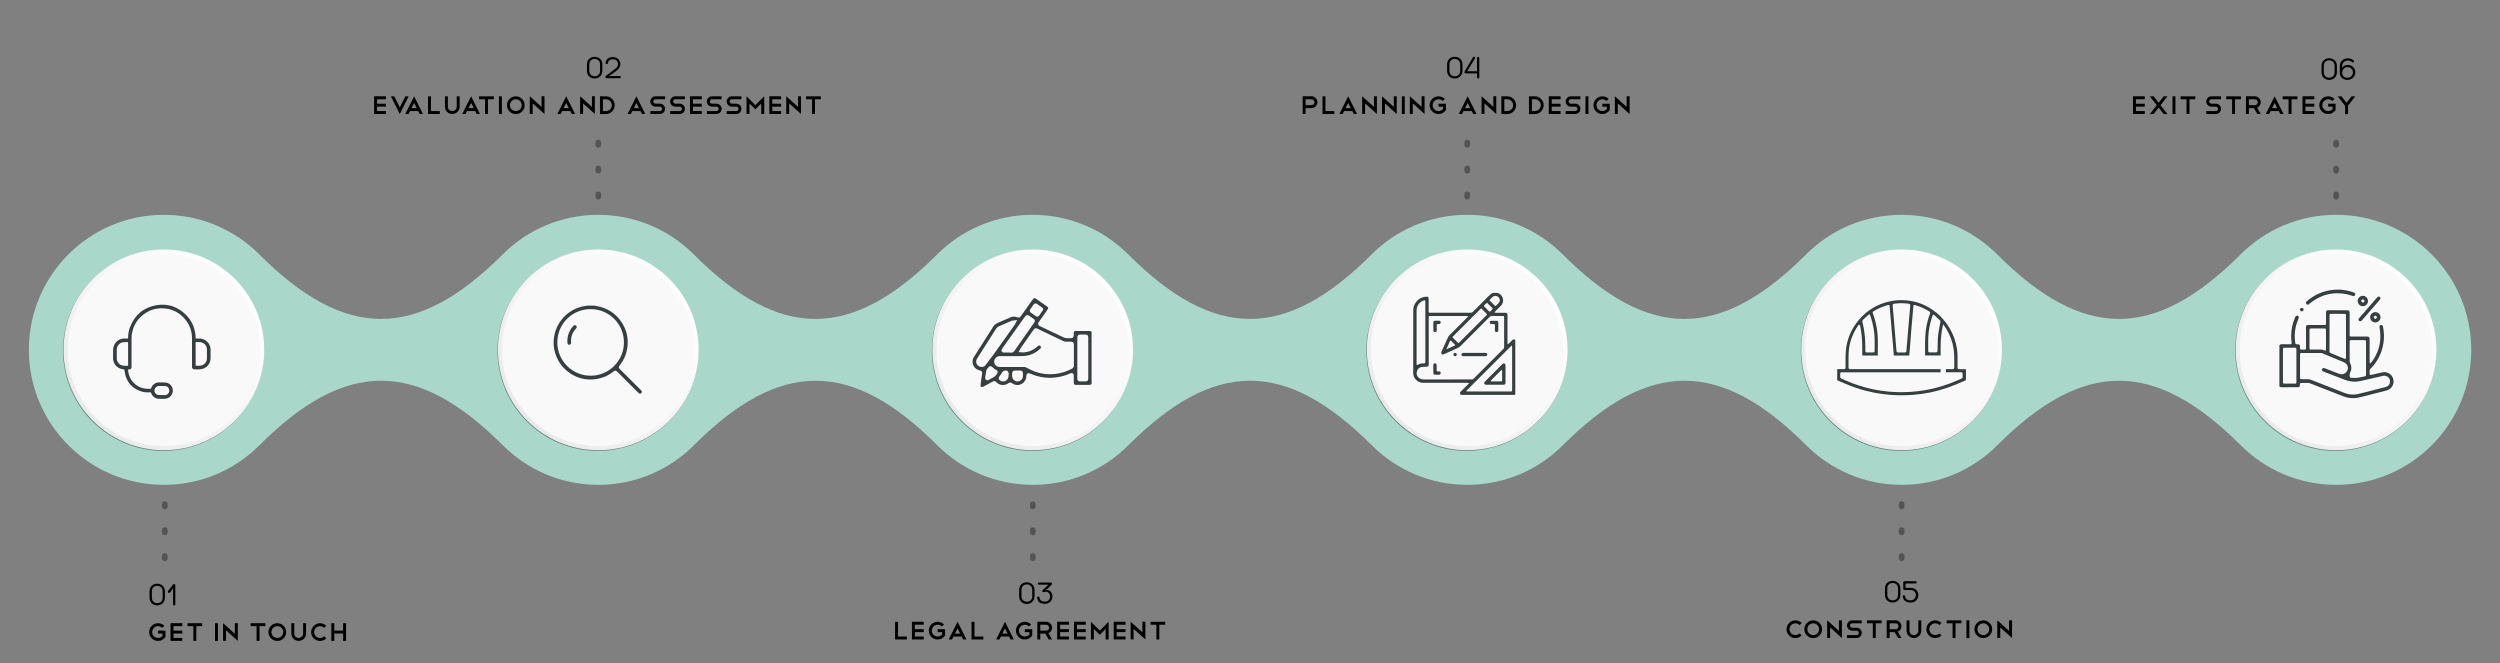 <?xml version="1.0" encoding="utf-8"?>
<!-- Generator: Adobe Illustrator 26.3.1, SVG Export Plug-In . SVG Version: 6.00 Build 0)  -->
<svg version="1.1" id="Layer_1" xmlns="http://www.w3.org/2000/svg" xmlns:xlink="http://www.w3.org/1999/xlink" x="0px" y="0px"
	 viewBox="0 0 5281.1 1401.4" style="enable-background:new 0 0 5281.1 1401.4;" xml:space="preserve">
<rect x="0" y="0" width="5281.1" height="1401.4" fill="#808080" stroke="none"/>
<style type="text/css">
	.st0{fill:#A9D8CB;}
	.st1{opacity:0.4;}
	.st2{fill:url(#SVGID_1_);}
	.st3{fill:#F9F9F9;}
	.st4{fill:url(#SVGID_00000143593209197005211430000008856243962073718942_);}
	.st5{fill:url(#SVGID_00000054252517813054628490000005916837801447355018_);}
	.st6{fill:url(#SVGID_00000036960623062490111270000013570199771070070913_);}
	.st7{fill:url(#SVGID_00000127759050098422787940000010525862460917127347_);}
	.st8{fill:url(#SVGID_00000177477553672291257870000003490543119784653203_);}
	.st9{fill:#545454;}
	.st10{fill:#373E40;}
</style>
<g>
	<g>
		<path class="st0" d="M4934.9,453.8c-78.8,0-150.1,31.9-201.7,83.5c-181.9,181.9-332.5,181.9-514.4,0
			c-51.6-51.6-122.9-83.5-201.7-83.5s-150.1,31.9-201.7,83.5c-181.9,181.9-332.5,181.9-514.4,0c-51.6-51.6-122.9-83.5-201.7-83.5
			s-150.1,31.9-201.7,83.5c-181.9,181.9-332.5,181.9-514.4,0c-51.6-51.6-122.9-83.5-201.7-83.5s-150.1,31.9-201.7,83.5
			c-181.9,181.9-332.5,181.9-514.4,0c-51.6-51.6-122.9-83.5-201.7-83.5c-78.8,0-150.1,31.9-201.7,83.5
			c-181.9,181.9-332.5,181.9-514.4,0c-51.6-51.6-122.9-83.5-201.7-83.5C188.7,453.8,61,581.5,61,739s127.7,285.2,285.2,285.2
			c78.8,0,150.1-31.9,201.7-83.5c181.9-181.9,332.5-181.9,514.4,0c51.6,51.6,122.9,83.5,201.7,83.5c78.8,0,150.1-31.9,201.7-83.5
			c181.9-181.9,332.5-181.9,514.4,0c51.6,51.6,122.9,83.5,201.7,83.5s150.1-31.9,201.7-83.5c181.9-181.9,332.5-181.9,514.4,0
			c51.6,51.6,122.9,83.5,201.7,83.5s150.1-31.9,201.7-83.5c181.9-181.9,332.5-181.9,514.4,0c51.6,51.6,122.9,83.5,201.7,83.5
			s150.1-31.9,201.7-83.5c181.9-181.9,332.5-181.9,514.4,0c51.6,51.6,122.9,83.5,201.7,83.5c157.5,0,285.2-127.7,285.2-285.2
			C5220.1,581.5,5092.4,453.8,4934.9,453.8z"/>
		<g class="st1">
			<path d="M133.1,740.5c0,117.1,94.9,212,212,212s212-94.9,212-212c0-82.9-47.6-154.8-117-189.6c-14.5-7.3-30-13-46.3-16.8
				c-15.7-3.7-32-5.6-48.8-5.6C228.1,528.5,133.1,623.4,133.1,740.5z"/>
		</g>
		
			<linearGradient id="SVGID_1_" gradientUnits="userSpaceOnUse" x1="5586.73" y1="513.1" x2="5286.892" y2="812.938" gradientTransform="matrix(-1 0 0 -1 5783.005 1402)">
			<stop  offset="0" style="stop-color:#EBEAEA"/>
			<stop  offset="1" style="stop-color:#FFFFFF"/>
		</linearGradient>
		<path class="st2" d="M134.2,739c0,117.1,94.9,212,212,212s212-94.9,212-212c0-82.9-47.6-154.8-117-189.6
			c-14.5-7.3-30-13-46.3-16.8c-15.7-3.7-32-5.6-48.8-5.6C229.1,526.9,134.2,621.9,134.2,739z"/>
		<ellipse class="st3" cx="346.2" cy="739" rx="203.2" ry="203.2"/>
		<g class="st1">
			<path d="M1050.9,740.5c0,117.1,94.9,212,212,212s212-94.9,212-212c0-82.9-47.6-154.8-117-189.6c-14.5-7.3-30-13-46.3-16.8
				c-15.7-3.7-32-5.6-48.8-5.6C1145.8,528.5,1050.9,623.4,1050.9,740.5z"/>
		</g>
		
			<linearGradient id="SVGID_00000160869069836902317540000013729319932031307936_" gradientUnits="userSpaceOnUse" x1="4669.03" y1="513.1" x2="4369.191" y2="812.938" gradientTransform="matrix(-1 0 0 -1 5783.005 1402)">
			<stop  offset="0" style="stop-color:#EBEAEA"/>
			<stop  offset="1" style="stop-color:#FFFFFF"/>
		</linearGradient>
		<path style="fill:url(#SVGID_00000160869069836902317540000013729319932031307936_);" d="M1051.9,739c0,117.1,94.9,212,212,212
			s212-94.9,212-212c0-82.9-47.6-154.8-117-189.6c-14.5-7.3-30-13-46.3-16.8c-15.7-3.7-32-5.6-48.8-5.6
			C1146.8,526.9,1051.9,621.9,1051.9,739z"/>
		
			<ellipse transform="matrix(0.707 -0.707 0.707 0.707 -152.376 1110.174)" class="st3" cx="1263.9" cy="739" rx="203.2" ry="203.2"/>
		<g class="st1">
			<path d="M1968.6,740.5c0,117.1,94.9,212,212,212s212-94.9,212-212c0-82.9-47.6-154.8-117-189.6c-14.5-7.3-30-13-46.3-16.8
				c-15.7-3.7-32-5.6-48.8-5.6C2063.5,528.5,1968.6,623.4,1968.6,740.5z"/>
		</g>
		
			<linearGradient id="SVGID_00000086679210706484860170000009288245144041665448_" gradientUnits="userSpaceOnUse" x1="3751.32" y1="513.091" x2="3451.482" y2="812.929" gradientTransform="matrix(-1 0 0 -1 5783.005 1402)">
			<stop  offset="0" style="stop-color:#EBEAEA"/>
			<stop  offset="1" style="stop-color:#FFFFFF"/>
		</linearGradient>
		<path style="fill:url(#SVGID_00000086679210706484860170000009288245144041665448_);" d="M1969.6,739c0,117.1,94.9,212,212,212
			s212-94.9,212-212c0-82.9-47.6-154.8-117-189.6c-14.5-7.3-30-13-46.3-16.8c-15.7-3.7-32-5.6-48.8-5.6
			C2064.6,526.9,1969.6,621.9,1969.6,739z"/>
		
			<ellipse transform="matrix(0.707 -0.707 0.707 0.707 116.463 1759.126)" class="st3" cx="2181.7" cy="739" rx="203.2" ry="203.2"/>
		<g class="st1">
			<path d="M2886.3,740.5c0,117.1,94.9,212,212,212s212-94.9,212-212c0-82.9-47.6-154.8-117-189.6c-14.5-7.3-30-13-46.3-16.8
				c-15.7-3.7-32-5.6-48.8-5.6C2981.3,528.5,2886.3,623.4,2886.3,740.5z"/>
		</g>
		
			<linearGradient id="SVGID_00000168798092578180317230000012874696459286089638_" gradientUnits="userSpaceOnUse" x1="2833.53" y1="513.1" x2="2533.691" y2="812.938" gradientTransform="matrix(-1 0 0 -1 5783.005 1402)">
			<stop  offset="0" style="stop-color:#EBEAEA"/>
			<stop  offset="1" style="stop-color:#FFFFFF"/>
		</linearGradient>
		<path style="fill:url(#SVGID_00000168798092578180317230000012874696459286089638_);" d="M2887.4,739c0,117.1,94.9,212,212,212
			s212-94.9,212-212c0-82.9-47.6-154.8-117-189.6c-14.5-7.3-30-13-46.3-16.8c-15.7-3.7-32-5.6-48.8-5.6
			C2982.3,526.9,2887.4,621.9,2887.4,739z"/>
		
			<ellipse transform="matrix(0.707 -0.707 0.707 0.707 385.231 2408.048)" class="st3" cx="3099.4" cy="739" rx="203.2" ry="203.2"/>
		<g class="st1">
			<path d="M3804.1,740.5c0,117.1,94.9,212,212,212s212-94.9,212-212c0-82.9-47.6-154.8-117-189.6c-14.5-7.3-30-13-46.3-16.8
				c-15.7-3.7-32-5.6-48.8-5.6C3899,528.5,3804.1,623.4,3804.1,740.5z"/>
		</g>
		
			<linearGradient id="SVGID_00000094615460843560780540000013455002215784579006_" gradientUnits="userSpaceOnUse" x1="1915.83" y1="513.1" x2="1615.991" y2="812.938" gradientTransform="matrix(-1 0 0 -1 5783.005 1402)">
			<stop  offset="0" style="stop-color:#EBEAEA"/>
			<stop  offset="1" style="stop-color:#FFFFFF"/>
		</linearGradient>
		<path style="fill:url(#SVGID_00000094615460843560780540000013455002215784579006_);" d="M3805.1,739c0,117.1,94.9,212,212,212
			s212-94.9,212-212c0-82.9-47.6-154.8-117-189.6c-14.5-7.3-30-13-46.3-16.8c-15.7-3.7-32-5.6-48.8-5.6
			C3900,526.9,3805.1,621.9,3805.1,739z"/>
		
			<ellipse transform="matrix(0.707 -0.707 0.707 0.707 654 3056.971)" class="st3" cx="4017.1" cy="739" rx="203.2" ry="203.2"/>
		<g class="st1">
			<path d="M4721.8,740.5c0,117.1,94.9,212,212,212s212-94.9,212-212c0-82.9-47.6-154.8-117-189.6c-14.5-7.3-30-13-46.3-16.8
				c-15.7-3.7-32-5.6-48.8-5.6C4816.7,528.5,4721.8,623.4,4721.8,740.5z"/>
		</g>
		
			<linearGradient id="SVGID_00000085966796575379844270000000349345429223994250_" gradientUnits="userSpaceOnUse" x1="998.12" y1="513.091" x2="698.282" y2="812.929" gradientTransform="matrix(-1 0 0 -1 5783.005 1402)">
			<stop  offset="0" style="stop-color:#EBEAEA"/>
			<stop  offset="1" style="stop-color:#FFFFFF"/>
		</linearGradient>
		<path style="fill:url(#SVGID_00000085966796575379844270000000349345429223994250_);" d="M4722.8,739c0,117.1,94.9,212,212,212
			s212-94.9,212-212c0-82.9-47.6-154.8-117-189.6c-14.5-7.3-30-13-46.3-16.8c-15.7-3.7-32-5.6-48.8-5.6
			C4817.8,526.9,4722.8,621.9,4722.8,739z"/>
		
			<ellipse transform="matrix(0.707 -0.707 0.707 0.707 922.838 3705.923)" class="st3" cx="4934.9" cy="739" rx="203.2" ry="203.2"/>
		<g>
			<path class="st9" d="M348.2,1185.4c-3.3,0-6-2.7-6-6v-5c0-3.3,2.7-6,6-6s6,2.7,6,6v5C354.2,1182.7,351.5,1185.4,348.2,1185.4z
				 M348.2,1130.7c-3.3,0-6-2.7-6-6v-5c0-3.3,2.7-6,6-6s6,2.7,6,6v5C354.2,1128,351.5,1130.7,348.2,1130.7z M348.2,1075.9
				c-3.3,0-6-2.7-6-6v-5c0-3.3,2.7-6,6-6s6,2.7,6,6v5C354.2,1073.2,351.5,1075.9,348.2,1075.9z"/>
		</g>
		<g>
			<path class="st9" d="M1263.9,421.5c-3.3,0-6-2.7-6-6v-5c0-3.3,2.7-6,6-6s6,2.7,6,6v5C1269.9,418.8,1267.2,421.5,1263.9,421.5z
				 M1263.9,366.8c-3.3,0-6-2.7-6-6v-5c0-3.3,2.7-6,6-6s6,2.7,6,6v5C1269.9,364.1,1267.2,366.8,1263.9,366.8z M1263.9,312
				c-3.3,0-6-2.7-6-6v-5c0-3.3,2.7-6,6-6s6,2.7,6,6v5C1269.9,309.3,1267.2,312,1263.9,312z"/>
		</g>
		<g>
			<path class="st9" d="M2181.7,1185.4c-3.3,0-6-2.7-6-6v-5c0-3.3,2.7-6,6-6s6,2.7,6,6v5C2187.7,1182.7,2185,1185.4,2181.7,1185.4z
				 M2181.7,1130.7c-3.3,0-6-2.7-6-6v-5c0-3.3,2.7-6,6-6s6,2.7,6,6v5C2187.7,1128,2185,1130.7,2181.7,1130.7z M2181.7,1075.9
				c-3.3,0-6-2.7-6-6v-5c0-3.3,2.7-6,6-6s6,2.7,6,6v5C2187.7,1073.2,2185,1075.9,2181.7,1075.9z"/>
		</g>
		<g>
			<path class="st9" d="M3099.4,421.5c-3.3,0-6-2.7-6-6v-5c0-3.3,2.7-6,6-6s6,2.7,6,6v5C3105.4,418.8,3102.7,421.5,3099.4,421.5z
				 M3099.4,366.8c-3.3,0-6-2.7-6-6v-5c0-3.3,2.7-6,6-6s6,2.7,6,6v5C3105.4,364.1,3102.7,366.8,3099.4,366.8z M3099.4,312
				c-3.3,0-6-2.7-6-6v-5c0-3.3,2.7-6,6-6s6,2.7,6,6v5C3105.4,309.3,3102.7,312,3099.4,312z"/>
		</g>
		<g>
			<path class="st9" d="M4017.1,1185.4c-3.3,0-6-2.7-6-6v-5c0-3.3,2.7-6,6-6s6,2.7,6,6v5C4023.1,1182.7,4020.4,1185.4,4017.1,1185.4
				z M4017.1,1130.7c-3.3,0-6-2.7-6-6v-5c0-3.3,2.7-6,6-6s6,2.7,6,6v5C4023.1,1128,4020.4,1130.7,4017.1,1130.7z M4017.1,1075.9
				c-3.3,0-6-2.7-6-6v-5c0-3.3,2.7-6,6-6s6,2.7,6,6v5C4023.1,1073.2,4020.4,1075.9,4017.1,1075.9z"/>
		</g>
		<g>
			<path class="st9" d="M4934.9,421.5c-3.3,0-6-2.7-6-6v-5c0-3.3,2.7-6,6-6s6,2.7,6,6v5C4940.9,418.8,4938.2,421.5,4934.9,421.5z
				 M4934.9,366.8c-3.3,0-6-2.7-6-6v-5c0-3.3,2.7-6,6-6s6,2.7,6,6v5C4940.9,364.1,4938.2,366.8,4934.9,366.8z M4934.9,312
				c-3.3,0-6-2.7-6-6v-5c0-3.3,2.7-6,6-6s6,2.7,6,6v5C4940.9,309.3,4938.2,312,4934.9,312z"/>
		</g>
	</g>
</g>
<g>
	<path class="st10" d="M239,736.1c0.8-2.6,1.3-5.4,2.5-7.8c4.3-8.4,11.3-12.8,20.7-13.2c2.2-0.1,4.4,0,6.6,0c1.7,0,1.8,0,1.8-1.8
		c0-7.6,1.3-15,4-22c9.7-25.4,27.9-41.4,54.6-46.4c25-4.6,46.7,2.9,64.4,21c10.7,11,16.9,24.3,19.1,39.5c0.4,2.6,0.4,5.3,0.5,8
		c0.1,1.6,0.1,1.7,1.7,1.7c2.1,0,4.2,0,6.2,0c13,0.1,23.3,10,23.7,23c0.2,6.4,0.2,12.7,0,19.1c-0.3,11.2-7.9,20.2-18.9,22.5
		c-2.3,0.5-4.8,0.5-7.2,0.6c-2.6,0.1-5.2,0-7.8,0c-3.7,0-5.3-2.2-5.3-5.4c0.1-20.2,0.2-40.5,0-60.7c-0.2-16.2-5.8-30.4-16.8-42.3
		c-10.2-11.2-22.9-18-38-20c-19.8-2.6-37.4,2.7-52.3,16.3c-10.7,9.7-17.1,21.8-19.7,36c-0.6,3.2-0.9,6.4-0.9,9.6
		c-0.1,20.2,0,40.4-0.1,60.5c0,0.7,0,1.5,0,2.2c-0.3,2.3-2,3.8-4.6,3.8c-2.7,0-2.8-0.2-2.5,3.1c1.8,18.3,14.7,32.5,31.6,36.7
		c5.1,1.2,10.2,1.2,15.4,1.2c1,0,1.4-0.5,1.6-1.4c1.1-3.3,2.9-6.1,5.7-8.3c3.2-2.5,6.8-3.8,10.8-3.8c4.7-0.1,9.4-0.1,14.1,0.3
		c7.6,0.6,13.9,7,15,14.5c1.3,8.7-4.8,19.4-17,19.8c-4,0.1-8,0.1-12.1,0c-7.6-0.1-13.8-4.6-16.3-11.8c-0.5-1.5-1.2-1.8-2.6-1.8
		c-5.4,0.1-10.9,0.2-16.2-1.3c-19.7-5.5-32.1-18.1-36.7-38.1c-0.6-2.4-0.7-4.9-1-7.4c-0.1-1.2-0.6-1.8-1.8-1.8
		c-3.1-0.2-6.1-0.9-8.9-2.2c-7.4-3.7-11.8-9.6-13.2-17.8c-0.1-0.4-0.2-0.8-0.3-1.2C239,751.4,239,743.7,239,736.1z M270.6,747.8
		c0-5,0-9.9,0-14.9c0-2.9,0-5.9,0-8.8c0-1.1-0.4-1.6-1.5-1.5c-2.8,0.1-5.6,0.1-8.4,0.3c-7.6,0.6-14,7.5-14,15.3
		c0,6.4-0.1,12.7,0,19.1c0.1,7.1,5.1,13.5,12.1,14.9c3.2,0.6,6.5,0.4,9.8,0.5c2,0.1,2.1,0,2.1-2.1
		C270.6,762.9,270.6,755.3,270.6,747.8z M413.3,747.5c0,1.3,0,2.7,0,4c0,6.4,0,12.7,0,19.1c0,2,0,2,2,2c2.2,0,4.4,0,6.6,0
		c8.2-0.2,15.1-7,15.2-15.2c0.1-6.6,0.1-13.1,0-19.7c-0.1-7.6-6.2-14.1-13.7-14.9c-2.6-0.3-5.2-0.3-7.8-0.3c-2.3,0-2.3,0-2.4,2.3
		C413.3,732.4,413.3,740,413.3,747.5z M342,834.6c2.2,0,4.4,0.1,6.6,0c5-0.2,9-4.3,9-9.5s-4-9.6-9-9.7c-4.4-0.1-8.8-0.1-13.2,0
		c-5,0.1-9,4.5-9,9.7c0,5.1,4,9.3,9,9.4C337.5,834.6,339.8,834.6,342,834.6z"/>
</g>
<g>
	<path class="st10" d="M1351.9,831.5c-0.8,0-1.6-0.3-2.3-0.8c-0.6-0.5-1.3-1.1-1.9-1.7c-11.5-11.5-23.1-23-34.6-34.6
		c0,0-9.3-9.3-9.5-9.5c-0.9-0.9-2-1.9-3.7-1.9c-1.4,0-2.4,0.7-3.3,1.4c-0.8,0.6-1.6,1.2-2.5,1.8c-10.5,8-22.5,12.9-35.7,14.7
		c-3.8,0.5-7.7,0.8-11.4,0.8c-15.3,0-29.6-4.4-42.5-13.1c-17.7-11.9-28.9-28.5-33.4-49.2c-1.8-8.3-2.1-17.1-0.9-26.1
		c1.6-12,5.7-22.9,12.2-32.6c11.3-16.8,26.8-27.9,46.1-32.9c2.6-0.7,5.2-1.1,8-1.5c1.4-0.2,2.7-0.4,4.1-0.6c0.3-0.1,0.6-0.1,0.8-0.2
		h12.8c0.7,0.1,1.3,0.2,2,0.3c1.6,0.2,3.1,0.4,4.5,0.7c22.6,4,40.5,15.9,53.1,35.3c9.9,15.3,13.8,32.5,11.6,51.1
		c-1.2,10.4-4.4,20-9.3,28.5c-1.5,2.7-3.3,5.2-5.2,7.9c-0.8,1.1-1.5,2.2-2.3,3.3l-0.1,0.1c-1.8,2.6-1.6,4.4,0.6,6.7
		c0.2,0.2,0.5,0.5,0.7,0.7l9.8,9.8c11.3,11.3,22.6,22.6,33.9,33.8c1.1,1.1,1.8,2,2.3,2.9v2.3c-0.4,0.9-0.8,1.5-1.4,1.9
		C1353.6,831.2,1352.7,831.5,1351.9,831.5z M1247.7,653c-18.9,0-36.7,7.3-49.9,20.5s-20.5,31-20.5,49.9c0,38.8,31.6,70.3,70.4,70.3
		h0.1c18.8,0,36.5-7.4,49.8-20.9c13.3-13.4,20.5-31,20.4-49.6c0-18.7-7.3-36.4-20.6-49.7C1284.2,660.3,1266.6,653,1247.7,653
		L1247.7,653z"/>
	<path class="st10" d="M1202.5,728.4c-1.8,0-3.3-1.2-3.6-2.9c-0.2-1.2-0.3-2.4-0.4-3.6c0-0.4,0-0.9-0.1-1.2
		c0.3-12.3,4.1-22.4,11.7-30.9c0.2-0.2,0.4-0.5,0.6-0.7c0.3-0.4,0.7-0.8,1-1.1c0.8-0.7,1.8-1.1,2.8-1.1s1.9,0.4,2.6,1.1
		c1.5,1.4,1.6,3.6,0.3,5.2l-0.9,1c-2.1,2.5-4.2,5.1-5.9,8.2c-3.5,6.7-4.9,13.8-4.2,21.1c0.2,2.4-1.1,4.3-3.2,4.7
		C1203,728.4,1202.7,728.4,1202.5,728.4z"/>
</g>
<g>
	<path class="st10" d="M2074.4,817.6c-0.8,0-1.6-0.4-2.2-1c-0.3-0.4-0.9-1.1-0.9-2.2c0.1-2.6,0.5-5.2,0.9-8c0.1-0.7,0.2-1.4,0.3-2.1
		c0.4-2.7,0.8-5.5,1.2-8.1c0.3-2.2,0.7-4.4,1-6.6c0.4-3,0.1-5.9-5.1-7.2c-8.3-2-13.1-7-14.8-15.3c-0.9-4.5-0.1-8.9,2.6-13
		c9.2-14.4,18.3-28.8,27.5-43.2l7.9-12.4l1.3-2.1c1.3-2,2.6-4,3.8-6.1c2.3-3.6,5.3-6.2,9.3-8c4-1.7,7.9-3.4,11.9-5.2
		c5.2-2.3,10.6-4.6,16-6.9c2.2-0.9,4.4-1.4,6.6-1.4c2,0,4.1,0.4,6.3,1.1c0.3,0.1,0.5,0.2,0.7,0.3c1,0.4,1.9,0.7,3,0.7
		c2.7,0,4.1-1.9,5.2-3.5l0.3-0.5c8.7-12.2,16.5-23.2,24.5-34.5c1.5-2.1,2.5-2.5,3.3-2.6c0.2,0,0.4,0,0.6,0c0.8,0,1.6,0.3,2.4,0.9
		c2.1,1.5,4.3,3,6.4,4.5c5.8,4.1,11.9,8.3,17.8,12.5c1.7,1.2,3.1,2.8,0.8,6.1c-4.3,6.1-8.6,12.3-12.8,18.3c-1.7,2.5-3.5,4.9-5.2,7.4
		l-0.2,0.2c-0.1,0.1-0.1,0.2-0.2,0.3c-1.7,2-1.7,3.8-1.5,5c0.3,1.2,1.1,2.8,3.5,3.9c1.5,0.7,2.9,1.4,4.5,2.1
		c0.8,0.4,1.7,0.8,2.5,1.2l7.5,3.6c11.9,5.7,24.1,11.5,36.2,17.2c2.1,1,4.2,1.3,5.7,1.3c1,0,2.1,0.1,3.4,0.1c0.7,0,1.3,0,2,0
		c0.6,0,1.3,0,1.9,0c0.6,0,1.2,0,1.8,0h0.2c1.8,0,3.3-0.6,4.4-1.7c1.1-1.1,1.6-2.6,1.5-4.5s-0.1-3.9,0-5.5c0.1-2.1,1.5-3.5,3.4-3.5
		c4.1,0,8.6,0,14,0c3.3,0,6.6,0,9.9,0c2.3,0,4.7,0,7,0c1,0,2.1,0.2,3.4,2.3v109.2c-0.6,1-1.1,1.6-1.6,1.8c-1,0.3-1.9,0.5-2.6,0.5
		c-4.9,0-10.1,0-15.9,0c-4.4,0-8.8,0-13.2,0c-3,0-4.3-1.3-4.3-4.3c0-2.5,0-5.1,0-7.6c0-2.4,0-4.9,0-7.3c0-0.9,0-1.5-0.2-2.2
		c-0.5-2.1-2.2-3.6-4.4-3.6c-1.2,0-2.2,0.4-3.2,0.9c-9.2,4.2-19.1,7-29.4,8.3c-4.5,0.6-9,0.9-13.5,0.9c-13.8,0-27.2-2.8-40.1-8.4
		h-0.1c-1.8-0.8-3-1.3-4.4-1.3c-2.3,0-4.2,1.5-4.7,3.9c-0.2,0.9-0.2,1.9-0.3,3.3c-0.2,8.6-8,16.8-16.6,17.6
		c-0.7,0.1-1.4,0.1-2.1,0.1c-4.3,0-8-1.2-11.3-3.7c-1.3-1-2.6-1.5-4-1.5c-1.8,0-3.3,0.9-4.2,1.6c-2.8,2.1-5.8,3.2-9.4,3.5
		c-0.6,0.1-1.3,0.1-1.9,0.1c-5.1,0-9.5-1.8-13.3-5.6c-1.2-1.2-2.6-2.6-4.9-2.6c-1.5,0-2.6,0.6-3.6,1.2l-2.4,1.3
		c-5.3,2.9-10.9,6-16.4,8.8c-1.4,0.7-2.8,1.2-3.8,1.2C2074.5,817.6,2074.4,817.6,2074.4,817.6z M2124.6,782.6c-2.3,0-5.4,1-7,3.3
		c-0.8,1.1-1.6,2.3-2.4,3.4c-1.4,2-2.8,4.1-4.2,6.1c-1.1,1.5-1.5,3-1.2,4.5c0.4,2.3,2.1,3.5,2.7,3.9c1.9,1.4,4.2,2.1,6.5,2.1
		c5,0,9.3-3.2,10.8-7.9c0.5-1.6,0.6-3.1,0.7-4.4c0-0.5,0.1-1,0.1-1.5l0.5-4.1l-0.7-0.1c-0.1-1.5-0.8-3.4-2.6-4.4
		C2127,782.9,2125.8,782.6,2124.6,782.6z M2146.3,782.7c-2.6,0-4.9,0-6.6,1.8c-1.7,1.7-1.7,3.9-1.7,6.7c0,0.3,0,0.6,0,1
		c0,0.9,0,1.9,0.1,2.9c0.6,6.2,5.4,10.7,11.4,10.7h0.1c6.2-0.1,11.1-5,11.3-11.4c0-1.1,0-2.2,0-3.3c0-0.9,0-1.7,0-2.6
		c0.1-1.7-0.4-3.2-1.5-4.2c-0.7-0.7-2-1.6-4.1-1.6h-0.1c-1.1,0-2.3,0-3.4,0c-0.9,0-1.8,0-2.7,0s-1.8,0-2.7,0L2146.3,782.7
		L2146.3,782.7z M2287.2,805.7c2.1,0,4.1,0,6.2,0l0,0c2.1,0,3.4-0.9,4.1-1.6c0.7-0.8,1.5-2.1,1.4-4.2c0-0.2,0-0.6,0-0.9
		c0-0.2,0-0.4,0-0.7v-52.4c0-10.9,0-21.8,0-32.7c0-4.6-1.8-6.5-6.4-6.5c-1.7,0-3.3,0-5,0s-3.5,0-5.2,0c-4.6,0-6.4,1.8-6.5,6.3
		c0,0.2,0,0.4,0,0.6v85.1c0,0.2,0,0.4,0,0.6c0,0.2,0,0.5,0,0.7c-0.1,2,0.7,3.3,1.4,4.1c0.7,0.7,1.9,1.6,4,1.6h0.2
		C2283.3,805.7,2285.2,805.7,2287.2,805.7z M2092.3,773.6c-2.6,0-4,1.9-5.4,3.7c-0.2,0.3-0.5,0.6-0.7,0.9c-1.1,1.3-2.4,2.9-2.8,5
		c-0.7,3.3-1.2,6.7-1.6,10c-0.2,1.3-0.4,2.6-0.6,3.9v0.2v0.2c0,0.9-0.2,2.8,1.3,4.3c0.8,0.9,2,1.4,3.2,1.4l0,0
		c1.2,0,2.2-0.4,3.1-0.9c1-0.5,2.1-1.1,3.1-1.7c1.6-0.9,3.2-1.8,4.7-2.5c4-1.8,7.1-4.6,9.7-8.8c0.5-0.8,1.6-2.7,0.9-4.9
		c-0.7-2.2-2.8-3.1-3.5-3.3c-2.1-0.8-4.1-2.3-6.1-4.4C2096,775.1,2094.6,773.6,2092.3,773.6z M2163.2,775.3c1.8,0,3.4,0.4,4.8,1.1
		c2.5,1.4,5.3,2.8,8.5,4.4c13.1,6.5,27.1,9.8,41.5,9.8c3.7,0,7.6-0.2,11.4-0.7c12-1.4,23.9-5.1,35.2-11.2c2.6-1.4,3.9-3.5,3.9-6.6
		c0-10.1,0-20.3,0-30.2c0-4.5,0-9,0-13.6c0-4.7-1.9-6.5-6.6-6.5h-0.5c-1.1,0-2.1,0-3.2,0c-1,0-2.1,0-3.1,0c-1.8,0-3.3,0-4.6-0.1
		c-1.4-0.1-2.6-0.3-3.5-0.8c-13.8-6.6-27.9-13.3-41.5-19.8c-4.4-2.1-8.9-4.3-13.3-6.4c-0.3-0.1-0.5-0.2-0.7-0.3c-1-0.5-2-1-3.3-1
		c-2.6,0-3.9,1.9-5,3.3l-6.7,9.6c-6.9,9.8-13.7,19.6-20.6,29.5c-0.5,0.7-0.8,1.4-1.1,2c-0.1,0.2-0.2,0.4-0.3,0.6l-2.9,5.4l6.1,0.5
		c0.2,0,0.4,0,0.7,0.1c0.6,0.1,1.3,0.1,2,0.1h0.2c0.6,0,1.1-0.1,1.5-0.1c0.2,0,0.3,0,0.5,0c10.8-0.8,20.5-4.9,28.7-12.3
		c0.2-0.2,0.4-0.4,0.6-0.5c0.5-0.5,1-0.9,1.4-1.2c0.7-0.5,1.4-0.7,2-0.7s1.2,0.2,1.8,0.6c1.3,0.7,1.8,1.7,1.8,3.4
		c0,0.8-0.2,1.7-1.6,3c-10.4,10-23,15.2-37.4,15.5c-2.5,0.1-5.1,0.1-8.3,0.1c-2.3,0-4.6,0-6.9,0c-2.3,0-4.6,0-7,0h-4.1l0,0h-18.5
		c-0.3,0-0.7,0-1,0c-0.4,0-0.7,0-1.1,0c-0.8,0-1.4,0-2.1,0.1c-5.7,0.5-10.5,5.3-10.8,10.9c-0.3,5,2.9,10.6,9.5,11.7
		c1.4,0.2,2.8,0.3,3.9,0.3h5.2c6.7,0,13.4,0,20.1,0C2148.2,775.3,2155.9,775.3,2163.2,775.3L2163.2,775.3z M2140.7,677
		c-0.7,0.1-1.5,0.2-2.2,0.2c-0.8,0.1-1.4,0.4-1.6,0.5c-2.4,1-4.8,2.1-7.2,3.1c-6.1,2.7-12.4,5.4-18.6,8c-3.1,1.3-5.6,3.4-7.5,6.4
		c-6.3,10-12.8,20.1-19,29.9c-2.4,3.8-4.9,7.7-7.3,11.5c-2.1,3.2-4.1,6.5-6.2,9.7c-2.4,3.7-4.8,7.5-7.1,11.2
		c-2.4,3.8-2.6,8.1-0.5,11.8s5.5,5.7,10,5.8h0.2h0.2c1.8-0.1,5.4-0.4,8-3.8c2-2.7,4-5.3,6-7.9c3.1-4,6.2-8.1,9.3-12.3
		c12.8-17.9,25.8-36.1,38.3-53.7l8.4-11.9c0.6-0.8,1-1.7,1.2-2.3c0.1-0.2,0.2-0.4,0.3-0.6l3.2-6.6L2140.7,677z M2132.9,744.9
		c0.9,0,1.7,0,2.4,0.1c0.3,0,0.5,0,0.8,0c4.3,0,6.3-3,7-4c6.7-9.6,13.5-19.4,20.1-28.8c2.1-3.1,4.3-6.1,6.4-9.2
		c4.9-7,9.8-14,14.7-21c1.1-1.5,2.1-2.9,1.7-5c-0.4-2-1.8-2.9-2.7-3.5c-0.2-0.1-0.4-0.3-0.6-0.4c-1.9-1.4-3.9-2.7-5.8-4.1l-1.7-1.2
		c-1.8-1.3-3.1-2.2-5-2.2c-2.8,0-4.2,2-5.6,4c-11.6,16.3-23.2,32.6-34.8,48.9l-12.3,17.3c-0.1,0.1-0.2,0.3-0.3,0.4
		c-0.1,0.2-0.2,0.3-0.3,0.5c-1.8,2.4-1.3,4.4-0.8,5.4s1.7,2.6,4.7,2.6h0.1c1.1,0,2.2,0,3.2,0c0.9,0,1.8,0,2.7,0h2.1
		c0.7,0,1.4,0,2.1,0C2131.6,744.9,2132.2,744.9,2132.9,744.9z M2188,641c-1.3,0-3.2,0.5-4.4,2.1c-1.7,2.3-3.3,4.6-4.9,6.8
		c-0.8,1.1-1.6,2.2-2.3,3.3c-1.1,1.6-1.2,3-1,4c0.2,0.9,0.7,2.3,2.3,3.4c3.2,2.2,6.7,4.7,10.1,7.1c1,0.7,2.1,1.1,3.2,1.1l0,0
		c1,0,2.9-0.3,4.3-2.4c1.4-2,2.8-4,4.2-6c0.9-1.3,1.8-2.6,2.7-3.9c0.4-0.5,0.6-1,0.7-1.3c0,0,0-0.1,0.1-0.1l1-2.1l-1.3-1.9l0,0
		c-0.2-0.3-0.6-1.1-1.5-1.7l-0.8-0.5c-3.2-2.3-6.6-4.6-9.9-6.9C2189.9,641.3,2189,641,2188,641z"/>
</g>
<path class="st10" d="M3196.5,834.1h-60.9h-46.8c-0.1,0-0.8,0-0.8,0c-0.3,0-0.6,0-0.8,0c-1.9-0.2-3.2-1.6-3.2-3.6
	c0-1.3,0.6-2.1,1.7-3.2c5.7-5.7,10.5-10.5,15-15c0.4-0.4,0.8-0.9,1.2-1.3c0.2-0.2,0.3-0.4,0.5-0.6l1-1.2l-1.6-0.2
	c-0.3,0-0.5-0.1-0.8-0.1c-0.6-0.1-1.3-0.2-1.9-0.2c-12.9,0-25.9,0-38.8,0c-18,0-36,0-54,0c-5.5,0-11-2.3-15-6.3
	c-3.9-3.9-6-9.1-6-14.5c0.1-35.2,0.1-71.1,0.1-105.7c0-8.9,0-17.9,0-26.8c0-4.9,1.2-9.4,3.4-13.4c5.7-9.9,14.3-15.1,25.4-15.3h0.1
	c2.2,0,3.5,1.3,3.6,3.7c0,0.4,0,0.9,0,1.3v0.5v7.1c0,6.1,0,12.3,0,18.4c0,2.4,0.4,2.9,2.8,2.9c0.1,0,0.2,0,0.4,0h0.5h31
	c17.1,0,35.4,0,54.2,0c1.9,0,3.3-0.6,4.7-1.9c5.4-5.5,11-11,16.3-16.4c5.7-5.7,11.5-11.5,17.3-17.3c2.5-2.5,5.2-4.9,8.8-6.3h9.9
	l0.4,0.2c0.4,0.2,0.8,0.4,1.2,0.5c7.2,3.2,11.2,11.1,9.4,18.8c-0.7,3-2.2,5.7-4.7,8.1c-4,4-8.1,8.1-11.6,11.6
	c-0.2,0.2-0.4,0.5-0.6,0.8c-0.1,0.1-0.1,0.2-0.2,0.3l-0.8,1.1l1.3,0.3c0.1,0,0.3,0.1,0.4,0.1c0.3,0.1,0.7,0.2,1.1,0.2
	c2.5,0,4.9,0,7.4,0h5.8c0.8,0,1.5,0,2.3,0s1.5,0,2.3,0c1.3,0,2.4,0,3.4,0c2.2,0.1,3.5,1.4,3.6,3.6c0,0.5,0,1,0,1.5
	c0,0.2,0,0.4,0,0.6v56.7c0,0.1,0,0.3,0,0.4c0,0.4,0,0.7,0,1.1c0,0.4,0.1,0.7,0.1,1.1c0,0.1,0,0.3,0.1,0.4l0.2,1.3l1.1-0.7
	c0.1-0.1,0.2-0.1,0.3-0.2c0.3-0.2,0.7-0.4,0.9-0.7c1.5-1.5,3-3,4.6-4.5l1.9-1.9c0.2-0.2,0.3-0.3,0.5-0.5c0.4-0.4,0.7-0.8,1.1-1
	c0.7-0.5,1.4-0.9,2.1-1c0.3,0,0.5-0.1,0.7-0.1c1.8,0,2.9,1.3,2.9,3.5c0,26.1,0,52.2,0,78.2v21.4v3.3c0,2.7,0,5.5,0,8.2
	c0,1.7-0.9,2.7-2.5,2.9c-0.4,0.1-0.8,0.1-1.1,0.1C3197.3,834.1,3196.7,834.1,3196.5,834.1z M3192.7,730.7c-0.2,0.1-0.4,0.3-0.5,0.4
	c-0.4,0.3-0.9,0.7-1.3,1.1c-30.5,30.5-61,61-91.5,91.5c-0.4,0.4-0.7,0.8-1,1.1c-0.1,0.2-0.3,0.3-0.4,0.5l-1,1.2l1.5,0.2
	c0.2,0,0.4,0.1,0.7,0.1c0.5,0.1,1.1,0.2,1.6,0.2c22.2,0,44.4,0,66.6,0h23.2c0.2,0,0.4,0,0.6,0c0.2,0,0.4,0,0.6,0c0.1,0,0.2,0,0.3,0
	h0.1c0.7,0,1.2-0.2,1.6-0.6c0.4-0.4,0.6-0.9,0.5-1.6c0-0.3,0-0.7,0-1c0-0.2,0-0.5,0-0.7v-51.8c0-12.6,0-25.2,0-37.8
	c0-0.6-0.1-1.1-0.2-1.6c0-0.2-0.1-0.5-0.1-0.7l-0.2-1.5L3192.7,730.7z M3079,801.5c8.9,0,19.4,0,30,0c1.7,0,2.9-0.5,4-1.6
	c20.1-20.1,41.2-41.2,62.8-62.8c1.1-1.1,1.7-2.4,1.6-3.9c0-15.7,0-31.6,0-47v-15.4c0-2.9-0.4-3.3-3.4-3.3h-0.7c-1.9,0-3.8,0-5.7,0
	s-3.8,0-5.7,0c-4,0-7.2,0-10.1-0.1h-0.1c-2.1,0-3.6,0.6-5.1,2.2c-12.6,12.6-25.3,25.4-37.7,37.8c-7.8,7.8-15.6,15.6-23.4,23.4
	c-1.9,1.9-3.8,3.2-5.9,4.2c-9.4,4.2-19.1,8.6-29,13.1c-1.2,0.5-2.1,0.8-2.8,0.8c-0.9,0-1.6-0.3-2.3-1c-1-0.9-1.7-2.2-0.3-5.3
	c4.5-9.8,8.9-19.6,13-28.8c1-2.2,2.3-4.2,4.1-6c11-11,22.2-22.1,33-33l4-4c0.4-0.4,0.7-0.8,1-1.1c0.1-0.2,0.3-0.3,0.4-0.5l1-1.2
	l-1.6-0.2c-0.2,0-0.4-0.1-0.7-0.1c-0.5-0.1-1.1-0.2-1.6-0.2c-14.5,0-28.9,0-43.4,0h-17.5h-8.6c-2.5,0-5,0-7.5,0
	c-2.2,0-2.6,0.5-2.7,2.6c0,0.5,0,0.9,0,1.4v0.6V769c0,0.3,0,0.5,0,0.8c0,0.6,0.1,1.1-0.1,1.5c-0.2,0.7-0.6,1.9-1.3,2.5
	c-0.6,0.5-1.6,0.8-2.8,0.9c-1.3,0.1-2.7,0.1-4,0.1c-2,0-4.1,0-6.2,0.3c-5.8,0.8-9.9,5.1-11,11.4c-0.9,5.1,1.8,10.4,6.7,13.1
	c2.4,1.4,5.2,2,8.6,2c7.9,0,50.1,0,50.1,0L3079,801.5z M3009.3,634.3c-0.5,0-1.2,0.2-2.2,0.6c-4.2,1.5-7.7,4.1-10.3,7.6
	c-2.9,4-4.4,8.6-4.4,14.3c0,28.2,0,56.5,0,84.7v26.4v0.3c0,0.3,0,0.5,0,0.8c0,0.8,0.1,2.1,1.3,2.1l0,0c0.4,0,0.9-0.2,1.4-0.6
	c2.7-1.6,5-2.4,7.4-2.7c1.8-0.2,3.7-0.2,5.5-0.2h0.4c0.6,0,1.4-0.1,2-0.7c0.4-0.4,0.6-1,0.5-1.8c0-0.3,0-0.7,0-1.1
	c0-0.2,0-0.4,0-0.6v-126C3010.9,635.9,3010.9,634.3,3009.3,634.3z M3064.3,719.5c-0.9,0-1.3,0.9-1.6,1.5c-1.6,3.6-3.3,7.3-4.8,10.9
	l-2.6,6c0,0,4.7-2.1,6-2.7c3.6-1.6,7.3-3.2,10.9-4.8c0.6-0.3,1.3-0.6,1.5-1.3c0.1-0.7-0.4-1.4-0.9-1.8c-2.2-2.3-4.5-4.5-6.7-6.7
	C3065.4,719.9,3064.9,719.5,3064.3,719.5z M3128.9,651.9c-0.8,0-1.3,0.5-2.4,1.6l-51.4,51.4l-1.6,1.6c-1.2,1.2-2.5,2.5-3.7,3.7
	c-1.7,1.7-1.7,2.3-0.1,3.9c3.1,3.2,6.2,6.2,9.2,9.2c0.7,0.7,1.2,1.2,1.9,1.2l0,0c0.7,0,1.1-0.4,1.9-1.1c0.2-0.2,0.4-0.4,0.5-0.5
	l1.3-1.3l55-55c0.3-0.3,0.7-0.7,1-1.1c0.2-0.2,0.3-0.4,0.4-0.7c0-0.1,0.1-0.2,0.1-0.3l0.3-0.5l-0.4-0.5c-0.1-0.1-0.2-0.3-0.3-0.4
	c-0.3-0.3-0.5-0.6-0.8-0.9l-1.1-1.1c-2.4-2.4-4.8-4.9-7.3-7.3c-0.2-0.2-0.4-0.4-0.6-0.6C3130.1,652.4,3129.7,651.9,3128.9,651.9z
	 M3140.6,640c-0.1,0-0.2,0.1-0.2,0.1c-0.2,0.1-0.5,0.2-0.7,0.5c-0.8,0.8-1.7,1.7-2.5,2.5c-0.6,0.6-1.2,1.2-1.8,1.8
	c-0.4,0.4-0.6,0.8-0.6,1.3c0,0.7,0.4,1.1,0.8,1.5l1.5,1.5c2.7,2.7,5.6,5.5,8.3,8.3c0.5,0.5,1,0.8,1.6,0.8c0.5,0,1.1-0.3,1.6-0.8
	c1.3-1.4,2.5-2.6,3.7-3.7c0.6-0.5,0.8-1.1,0.8-1.6c0-0.8-0.5-1.3-0.9-1.7c-2.1-2.1-4.2-4.2-6.2-6.2c-1.1-1.1-2.2-2.2-3.3-3.3
	c-0.2-0.2-0.5-0.4-0.7-0.6c-0.1-0.1-0.2-0.2-0.3-0.3l-0.4-0.4L3140.6,640z M3157.8,625c-0.2,0.1-0.6,0.2-0.9,0.3
	c-1,0.3-2.3,0.8-3.4,1.6c-1.6,1.2-3,2.7-4.3,4.1c-0.6,0.6-1.1,1.2-1.7,1.7c-0.4,0.4-0.7,0.9-0.7,1.4s0.2,1,0.7,1.4
	c3.4,3.3,6.7,6.7,10.1,10.1c0.5,0.5,0.9,0.7,1.5,0.7l0,0c0.5,0,1-0.2,1.4-0.7c0.6-0.6,1.2-1.2,1.8-1.8c1.4-1.4,2.9-2.8,4.1-4.4
	c2.1-2.7,2.4-6,0.8-9.3c-1.6-3.2-4.4-4.8-8.8-5.2h-0.2L3157.8,625z M3139.4,812.8c-2,0-3.2-0.6-3.8-2.1c-0.7-1.6-0.3-3,1.1-4.5
	c6.3-6.3,12.6-12.6,18.9-18.9c6.1-6.1,12.1-12.1,18.2-18.2c0.9-0.9,2-1.4,3-1.4c0.8,0,1.6,0.3,2.3,0.9c0.8,0.8,1.2,1.7,1.2,3.2
	c0,4.5,0,9.1,0,13.5v10c0,4.3,0,8.7,0,13c0,3.2-1.2,4.4-4.3,4.4c-2.9,0-5.8,0-8.8,0h-11.1C3150.5,812.8,3145,812.8,3139.4,812.8
	L3139.4,812.8z M3171.5,782c-0.1,0.1-0.2,0.1-0.3,0.2c-0.3,0.2-0.6,0.4-0.8,0.6c-7.8,7.7-14.1,14.1-20.1,20.1
	c-0.3,0.3-0.5,0.7-0.7,1c-0.1,0.1-0.1,0.2-0.2,0.3l-0.6,1.1l1.2,0.2c0.1,0,0.2,0,0.3,0.1c0.3,0.1,0.6,0.1,1,0.1c3.6,0,7.2,0,10.8,0
	c2.8,0,5.6,0,8.4,0c2.4,0,2.7-0.6,2.7-2.8s0-4.4,0-6.6v-2.8v-2.3c0-2.4,0-4.8,0-7.2c0-0.4-0.1-0.8-0.2-1.2c0-0.1-0.1-0.2-0.1-0.4
	l-0.3-1.2L3171.5,782z M3035.6,791.6c-1.6,0-3.1,0-4.7-0.1c-1.7-0.1-3-1.4-3.1-3.2c-0.1-6-0.1-11.9,0-17.6c0-1.8,1.5-3.2,3.4-3.2
	c2,0,3.4,1.4,3.6,3.4c0,0.1,0,0.2,0,0.4v6.2l0,0c0,0,0,2.4,0,3.4c0,3.3,0.4,3.7,3.6,3.7h0.9c0.2,0,0.5,0,0.8,0
	c1.9,0.2,3.3,1.6,3.3,3.5s-1.4,3.4-3.2,3.5C3038.7,791.6,3037.2,791.6,3035.6,791.6z M3137.3,752.5h-21.5h-23.9h-0.7
	c-0.3,0-0.6,0-0.9,0c-1.8-0.2-3-1.7-3-3.6c0-1.8,1.3-3.2,3-3.4c0.4,0,0.7-0.1,1.1-0.1c0.2,0,0.8,0,0.9,0h10.1h12.9h12.4
	c3.4,0,6.9,0,10.3,0c1.2,0,2.3,0.4,2.9,1.1c0.6,0.6,0.9,1.5,0.9,2.6c-0.1,1.7-1.4,3.1-3.1,3.3c-0.3,0-0.6,0-0.9,0L3137.3,752.5z
	 M3073.8,752.5c-1,0-1.8-0.4-2.5-1.1c-0.6-0.7-1-1.6-1-2.6c0.1-1.9,1.6-3.4,3.5-3.4c0,0,0.1,0,0.2,0c1.9,0.1,3.4,1.6,3.4,3.6
	S3075.9,752.5,3073.8,752.5C3073.9,752.5,3073.8,752.5,3073.8,752.5z M3031.4,701.5c-1.6,0-2.9-0.9-3.3-2.3
	c-0.2-0.5-0.2-1.2-0.2-1.8c0-1.9,0-3.9,0-5.9v-2.2c0-0.8,0-1.6,0-2.4c0-1.8,0-3.6,0-5.4c0-2.8,1.2-4,3.9-4c1.3,0,2.7,0,4,0
	s2.6,0,3.8,0c2.3,0,3.8,1.4,3.8,3.6c0,2.1-1.4,3.4-3.7,3.5c-0.1,0-0.2,0-0.2,0s-0.5,0-0.6,0c-0.3,0-1.2,0-1.2,0
	c-0.9,0-1.6,0-2.1,0.5c-0.6,0.6-0.6,1.4-0.6,2.9c0,0.3,0,0.7,0,1.1c0,1.1,0,2.1,0,3.2c0,1.9,0,3.9,0,5.9c0,1.7-1.2,3-2.9,3.3
	C3031.8,701.5,3031.6,701.5,3031.4,701.5L3031.4,701.5z M3161.3,701.5c-2.1,0-3.4-1.5-3.4-3.7c0-2,0-4,0-5.9c0-1.5,0-3.1,0-4.6
	c0-2.2-0.5-2.6-2.6-2.7c-0.4,0-0.8,0-1.1,0c-0.4,0-0.7,0-1.1,0c-0.3,0-0.7,0-1,0c-0.6,0-1.2,0-1.6,0c-2.2-0.1-3.6-1.5-3.5-3.6
	c0-2,1.4-3.4,3.5-3.4c1.8,0,3.6,0,5.5,0c1.8,0,3.6,0,5.5,0c2.2,0,3.5,1.4,3.6,3.6c0,2,0,4,0,6c0,0.9,0,1.8,0,2.7c0,0.8,0,1.6,0,2.4
	c0,1.9,0,3.8,0,5.7C3164.9,700,3163.5,701.5,3161.3,701.5C3161.4,701.5,3161.3,701.5,3161.3,701.5z"/>
<g>
	<path class="st10" d="M4015.5,835c-1.7,0-3.4,0-5.1,0c-9.7-0.1-20.1-0.9-32.6-2.5c-11.4-1.4-23.4-3.7-35.5-6.8
		c-15.5-3.9-31.1-9.4-47.7-16.6c-3.3-1.4-6.6-2.8-9.9-4.3c-1.2-0.5-2.5-1.1-3.7-1.6v-23.4h3c3.6,0,7.1,0,10.7,0
		c3.2,0,3.9-0.7,3.9-3.9c0-2.9,0-5.9,0-8.8c0-5.5,0-11.3,0.1-16.9c0.5-28.6,10.3-54,28.9-75.4c16.7-19.3,37.8-32,62.6-37.8
		c8.6-2,17.4-3,26.3-3c3.5,0,7.2,0.2,10.8,0.5c20.1,1.8,38.9,8.7,55.7,20.4c10.8,7.5,20.4,16.9,28.5,27.8
		c9.4,12.8,16.2,27.1,20.1,42.5c2.3,9.2,3.5,18.2,3.6,26.9c0,4.8,0,9.6,0,14.4c0,3.2,0,6.3,0,9.5c0,3.3,0.7,3.9,3.9,3.9
		c1.1,0,2.3,0,3.4,0h5c1.4,0,2.8,0,4.2,0c0.3,0,0.8,0,1.2,0c0,0.3,0,0.8,0,1.2c0,2.7,0,5.3,0,8c0,4.2,0,8.6,0,12.9
		c0,0.9-0.2,1.2-1,1.6c-28.1,12.8-51.7,20.8-74.2,25.4c-12.4,2.5-24.9,4.3-37.1,5.2C4032.3,834.7,4024,835,4015.5,835z
		 M3890.4,786.3c-1,0-1.8,0.3-2.3,0.9c-0.6,0.6-0.9,1.5-0.8,2.7c0.1,2,0.1,3.9,0,5.7c-0.1,2.1,0.8,3.5,2.8,4.4
		c2.9,1.2,5.9,2.5,8.7,3.7c4.8,2.1,9.8,4.2,14.8,6.1c19.6,7.4,39.9,12.7,60.5,15.6c10.9,1.6,21.7,2.6,32.1,2.9
		c3.4,0.1,6.8,0.2,10.2,0.2c11.7,0,23.5-0.7,35.1-2.1c13.6-1.6,27.1-4.2,40.3-7.7c15.5-4.1,31.5-9.9,49-17.7c0.8-0.4,1.5-0.6,2-0.9
		c2.8-1.2,3.2-1.7,3.1-4.7c0-0.6,0-1.4,0-2.4s0-1.9,0-2.7c0-3.3-0.7-3.9-3.9-3.9c-3,0-6,0-9,0h-11.6c-1,0-2,0-3,0s-2.1,0-3.1,0
		c-1.4,0-2.7,0-4.1,0l0,0c-0.4,0-0.6-0.1-0.6-0.1s0-0.2,0-0.5c0-0.9,0-1.8,0-2.7c0-0.6,0-1.2,0-1.9c0-0.4,0-1,0.1-1.3
		c0.3,0,1,0,1.3-0.1c1.5,0,2.9,0,4.4,0h5.6h1.8c3.9,0,4.5-0.6,4.5-4.4c0-1.9,0-3.9,0-5.8c0-4.8,0.1-9.7-0.1-14.6
		c-0.2-5.6-0.4-12-1.3-18.3c-2.3-14.7-7.4-28.8-15.4-41.9c-1-1.7-2.1-3.2-3.2-4.9c-0.5-0.8-1.1-1.6-1.6-2.4l-1.6-2.4l-0.9,2.7
		c-0.1,0.2-0.1,0.4-0.2,0.5c-0.1,0.3-0.2,0.5-0.2,0.7c-2.8,13.5-4.2,27.7-4.3,43.3c0,2.8,0,5.7,0,8.5c0,3,0,5.9,0,8.9
		c0,0.4,0,0.9,0,1.2c-0.3,0-0.9,0-1.3,0c-5,0-10,0-15,0s-10,0-15,0c-0.6,0-1.2,0-1.6,0c0-0.4,0-1.1,0-1.7c0-2.7,0-5.3,0-8
		c0-6.4-0.1-13,0.1-19.5c0.2-7,0.4-15.2,1.4-23.1c1.4-11.9,4.4-24,8.9-35.9c0.8-2.2,0.3-3.7-1.6-4.9c-9.4-5.9-19.4-10.4-29.8-13.3
		c-0.7-0.2-1.2-0.3-1.7-0.3c-1.8,0-2,1.7-2.1,3l-0.4,4.6c-0.4,5.6-0.9,11.2-1.4,16.8c-0.4,4.3-0.7,8.5-1.1,12.8
		c-0.5,5.2-0.9,10.5-1.4,15.7c-0.3,3.9-0.6,7.9-0.9,11.8c-0.3,3.6-0.5,7.2-0.8,10.9c-0.5,5.7-1,11.3-1.4,17
		c-0.4,4.4-0.8,8.8-1.1,13.1c0,0.4-0.1,0.9-0.1,1.2c-0.3,0-0.9,0-1.2,0c-5,0-10.1,0-15.1,0s-9.9,0-14.9,0c-0.4,0-1,0-1.4,0
		c-0.1-0.3-0.1-0.9-0.1-1.5v-0.1c-0.5-7.1-1.1-14.3-1.7-21.3c-0.4-4.4-0.8-8.8-1.2-13.2c-0.5-5.2-0.9-10.4-1.4-15.6
		c-0.3-3.8-0.6-7.5-0.9-11.3c-0.3-3.7-0.6-7.4-0.9-11.1c-0.5-5.7-1-11.3-1.5-16.9c-0.4-4.2-0.7-8.4-1.1-12.6v-0.1
		c-0.1-1.4-0.3-3.2-2.2-3.2c-0.5,0-1.1,0.2-2,0.4c-10.4,2.8-20.2,7-29.3,12.6h-0.1c-2.6,1.6-2.8,2.3-1.8,5.1
		c7,19.1,10.5,38.5,10.4,57.6c0,5.4,0,10.9,0,16.3c0,4.6,0,9.1,0,13.7c0,0.3,0,0.8,0,1.1c-0.3,0-0.6,0-0.9,0c-2.9,0-5.8,0-8.7,0
		h-7.9c-4.9,0-9.8,0-14.7,0c-0.5,0-0.7-0.1-0.7-0.1s0-0.2,0-0.7s0-1.1,0-1.6c0-0.2,0-0.5,0-0.7c0.1-16.4,0.2-33.4-2.7-50.1
		c-0.5-2.7-1-5.7-1.7-9.2c-0.1-0.5-0.4-1-0.6-1.3c-0.1-0.1-0.1-0.2-0.2-0.3l-0.8-1.5l-1.6,1.3c-0.3,0.2-0.5,0.4-0.8,0.6
		c-0.2,0.2-0.4,0.4-0.5,0.6v0.1c-12.7,18.2-19.4,38.6-20,60.6c-0.2,6.4-0.1,12.8-0.1,19.1c0,2.1,0,4.1,0,6.2c0,0.5,0,1,0,1.4
		c0,1.7,0,2.8,0.7,3.6c0.7,0.7,1.7,0.8,3,0.8c0.2,0,0.5,0,0.8,0s0.7,0,1.1,0c32,0,63.9,0,95.9,0c29.8,0,59.6,0,89.4,0
		c0.5,0,2.1,0,2.1,0c0.3,0,1.1,0,1.5,0.1c0,0.3,0,1,0,1.7c0,0.6,0,1.2,0,2c0,0.5,0,0.9,0,1.3c0,0.6,0,1.2,0,1.6c-0.2,0-0.4,0-0.9,0
		c-0.2,0-0.5,0-0.8,0c-0.4,0-0.8,0-1.3,0c-41.8,0-83.7,0-125.5,0h-78c-0.2,0-0.5,0-0.7,0s-0.4,0-0.6,0c-0.2,0-0.4,0-0.7,0
		S3890.6,786.3,3890.4,786.3z M3948.8,664.1c-0.8,0-1.5,0.6-2.2,1.2c-1.8,1.6-3.5,3.2-5.3,4.8c-1.7,1.6-3.5,3.2-5.2,4.8
		c-1.8,1.6-2.3,3.4-1.7,5.9c4,16.1,5.9,32.9,6,51.3c0,0.8,0,1.5,0,2.3c0,2.1,0,4.3,0,6.5c0,0.8,0,1.9,0.8,2.7
		c0.6,0.6,1.4,0.9,2.6,0.9h0.1c1.5,0,3,0,4.5,0c0.9,0,4.5,0,5.3,0s1.8,0,2.7,0c3.2,0,3.7-0.9,3.7-3.9c0-3.4,0-6.8,0-10.8v-5.9
		c0.3-10.7-0.7-22.7-2.9-33.7c-1.6-8.2-3.7-16.1-6.4-23.6C3950.5,665.3,3950.1,664.1,3948.8,664.1z M4016.6,640.5
		c-5.1,0-10.2,0.4-15.3,1.1c-2.2,0.3-3.2,1.5-3.1,3.7c0.2,1.8,0.3,3.6,0.4,5.3c0.1,1.7,0.2,3.4,0.4,5.1c0.3,3.7,0.6,7.4,1,11.2
		c0.3,3.9,0.7,7.8,1,11.7c0.3,3.7,0.6,7.5,0.9,11.2c0.3,3.6,0.6,7.1,0.9,10.7c0.6,6.9,1.2,14.3,2,24c0.2,2,0.4,4,0.5,6.1
		c0.3,3.5,0.7,7.1,0.9,10.7c0.2,2.2,1.3,3.3,3.4,3.3c0.1,0,0.1,0,0.2,0c0.9,0,1.9,0,2.8,0c0.7,0,1.4,0,2.1,0c0.7,0,1.4,0,2.1,0h1.4
		l0,0c0.2,0,2.1,0,2.8,0c1,0,2,0,3,0h0.1c1.9,0,3-1.1,3.1-3c0.1-1.7,0.3-3.5,0.4-5.1c0.1-0.8,0.1-1.5,0.2-2.3l0.5-6.1
		c0.5-5.8,1-11.6,1.5-17.4c0.2-2.5,0.4-5,0.6-7.5c0.2-2.6,0.4-5.1,0.6-7.7c0.6-7.7,1.3-15.5,2-23.2c0.2-2.1,0.4-4.2,0.6-6.4
		c0.3-3.4,0.6-6.8,0.9-10.2c0.1-1.7,0.3-3.4,0.4-5.1c0.1-1.8,0.2-3.6,0.4-5.3c0.3-3.2-2.3-3.5-3.1-3.7
		C4026.9,640.9,4021.7,640.5,4016.6,640.5z M4084.4,664.7c-1.4,0-1.9,1.4-2.2,2.4l-0.2,0.7c-1.1,3.5-2.3,7-3.3,10.6
		c-4.1,15.2-6,30.8-5.5,45.2v6c0,4,0,7.4,0,10.8c0,3.4,0.6,4,4.1,4c1.9,0,3.8,0,5.6,0c2,0,3.9,0,5.9,0c3.5,0,4.1-0.6,4.2-4.1v-0.1
		c0-2.1,0.1-4.3,0.1-6.4c0.1-5.8,0.2-11.8,0.4-17.6c0.2-4.4,0.7-9,1.4-13.7c1.1-6.7,2.4-13.5,3.6-20.1l0.4-2
		c0.2-1.2,0.3-2.6-1.1-3.9c-1.5-1.4-3.1-2.9-4.6-4.3c-2.2-2.1-4.4-4.2-6.7-6.3C4085.8,665.2,4085.2,664.7,4084.4,664.7z"/>
</g>
<g>
	<path class="st10" d="M5055.9,801.6c-2-9.1-9.9-15.5-19.2-15.5c-1.4,0-2.9,0.2-4.4,0.5c-3.6,0.8-7.3,1.6-10.9,2.5l-3,0.7
		c-1.3,0.3-2.7,0.6-4,0.9c-1.7,0.4-3.3,0.8-5,1.2c-0.8,0.2-1.3,0.3-1.7,0.3c-1.9,0-1.9-1.8-2-3.3c0-0.7,0-1.4,0-2.1
		c0-1.2,0-2.4,0-3.6c-0.1-1.6,0.5-3,1.7-4.2c2.5-2.6,4.9-5.2,7.1-7.8c12.2-15.1,19.4-32.9,21.2-52.9c0.6-6.6,0.5-13.4-0.5-20.8
		c-0.4-2.9-0.9-5.7-1.5-8.3c-0.4-1.6-1.8-2.7-3.5-2.7c-0.2,0-0.4,0-0.6,0c-1.9,0.3-3.1,1.7-3.1,3.8c0,0.6,0.1,1.2,0.2,1.9
		c1.9,10.2,2.2,20.4,0.9,30.3c-2.2,15.6-8.1,29.8-17.7,42.3c-0.4,0.6-1,1-1.4,1.3c-0.2,0.1-0.4,0.3-0.6,0.5l-1.8,1.5l-0.2-2.3
		c0-0.2,0-0.5-0.1-0.7c-0.1-0.6-0.1-1.1-0.1-1.7c0-6.6,0-13.3,0-19.9c0-8.8,0-17.6,0-26.4c0-1.2-0.1-2.3-0.3-3.3
		c-0.3-1.3-1-2.2-2.3-2.6c-0.8-0.2-1.8-0.3-2.9-0.3c-6.1,0-12.2,0-18.4,0h-13.9c-0.3,0-0.6,0-0.9,0s-0.6,0-0.9,0h-0.1
		c-1.5,0-2.5-0.9-2.5-2.5c0-0.7,0-1.4,0-2.2v-11.7c0-10.8,0-21.6,0-32.5c0-1.3-0.1-2.5-0.3-3.6c-0.2-1.4-1-2.3-2.5-2.7
		c-0.7-0.2-1.6-0.3-2.7-0.3c-13.2,0-26.6-0.1-39.6-0.1c-3.6,0-4.8,1.3-4.8,4.9c0,4,0,8.1,0,12.1c0,3.6,0,7.1,0,10.7
		c0,3-0.6,3.5-3.6,3.5c-6.3,0-12.6,0-18.9,0H4877h-1c-0.5,0-1,0-1.5,0.1c-1.8,0.2-3,1.5-3.2,3.3c0,0.5,0,1.1,0,1.7
		c0,0.2,0,0.4,0,0.6V734c0,0.2,0,0.4,0,0.6c0,0.4,0,0.7,0,1c0.1,0.9-0.1,1.6-0.6,2.1s-1.1,0.8-2.1,0.8h-0.1c-1.2,0-2.3,0-3.5,0
		s-2.4,0-3.6,0h-0.1c-0.9,0-1.5-0.2-2-0.7s-0.7-1.1-0.7-2c0-1.4,0.1-3,0-4.6c-0.1-2.3-1.6-3.7-3.9-3.9c-0.5,0-1,0-1.6,0
		c-0.5,0-0.9,0-1.4,0c-0.1,0-0.1,0-0.2,0c-1.7,0-2.7-1-2.9-2.7c-0.1-1-0.2-2-0.4-2.9c-0.2-1.4-0.4-2.8-0.5-4.2
		c-0.7-12.6,0.5-23.5,3.6-33.3c0.8-2.5,1.8-5,2.7-7.4c0.6-1.6,1.3-3.2,1.8-4.9c0.5-1.3,0.3-2.6-0.4-3.6c-0.7-0.9-1.8-1.5-3-1.5
		c-0.3,0-0.6,0-0.8,0.1c-1.3,0.2-2.1,1-2.9,2.6c-5.8,12.7-8.7,26-8.8,39.7c0,4.6,0.4,9.3,0.9,13.8l0.1,1.2c0.1,0.7,0.1,1.7-0.5,2.3
		c-0.6,0.7-1.4,0.7-2.2,0.7h-0.1c-0.8,0-1.6,0-2.5,0c-1.3,0-2.7,0-4,0s-2.7,0-4,0c-2.7,0-4.9,0-6.9-0.1c-0.1,0-0.2,0-0.4,0
		c-2.4,0-4,0.7-5.2,2.2v86.6c1,1.5,2.4,2.2,4.6,2.2h0.1c4.5,0,9.3-0.1,15.6-0.1c3,0,5.9,0,8.9,0s5.9,0,8.9,0h0.6c0.2,0,0.3,0,0.5,0
		c2.6-0.1,4-1.4,4.1-4c0-0.3,0-0.6,0-0.9c0-0.2,0-0.3,0-0.5c0-3.2,0.6-3.7,3.8-3.7h2.9c1.4,0,2.8,0,4.2,0c2.4,0,4.4,0,6.3,0
		c1.4,0,2.7,0.3,3.9,0.7c21,8.2,43.9,17.2,70,27.4c7,2.8,14.1,4.1,21.1,4.1c4.5,0,9-0.6,13.5-1.7c12-3,24.1-6.1,35.4-8.9
		c2.1-0.5,4.2-1.1,6.4-1.6c5.4-1.3,11.1-2.7,16.5-4.4C5052.2,821.6,5058.1,811.6,5055.9,801.6z M4847.5,810.4c-3.5,0-7,0-10.6,0
		s-7.2,0-10.8,0c-2.9,0-3.5-0.6-3.5-3.6c0-8.5,0-17,0-25.5v-18c0-8.4,0-16.7,0-25.1c0-3.1,0.6-3.7,3.7-3.7c3.5,0,7,0,10.6,0
		c3.4,0,6.9,0,10.3,0c3.2,0,3.8,0.6,3.8,3.6c0,22.9,0,45.7,0,68.6C4851.1,809.9,4850.5,810.4,4847.5,810.4z M4963.5,727.4v-5
		c0-3.4,0.5-3.9,4-3.9c4.4,0,8.9,0,13.3,0c4.5,0,9,0,13.5,0c3.3,0,3.8,0.5,3.8,3.8c0,8.5,0,17,0,25.5v17.8c0,8.5,0,17,0,25.5
		c0,2.7-0.3,3.4-3.1,4c-1.4,0.3-2.8,0.6-4.2,0.9c-3.9,0.9-7.9,1.8-11.9,2.2c-1.2,0.1-2.4,0.2-3.8,0.2c-1.8,0-3.6-0.1-5.4-0.2
		c-1.2-0.1-2.4-0.1-3.5-0.2c-1.6-0.1-2.7-1.2-2.7-2.9v-0.4c0-2.7,0-5.5,1.4-8.4c3.1-6.3,3-12.8-0.4-19.2c-0.7-1.3-1-2.8-1-4.1
		C4963.5,751.2,4963.5,739.1,4963.5,727.4z M4921,686.2c0-6.6,0-13.2,0-19.8c0-2.9,0.5-3.5,3.4-3.5h0.2c9.1,0,18.2,0,27.3,0.1
		c3.4,0,3.9,0.6,3.9,3.9c0,11,0,21.9,0,32.9v22c0,10.9,0,21.8,0,32.7c0,0.3,0,0.5,0,0.8c0,1.1,0,1.8-0.5,2.4
		c-0.2,0.2-0.6,0.5-1.2,0.5l0,0c-0.6,0-1.2-0.2-2.4-0.7l-0.3-0.1c-9.1-3.8-18.5-7.7-27.7-11.4c-1.9-0.8-2.8-2-2.8-4.1
		C4921,723.2,4921,704.4,4921,686.2z M4878.7,697.3c0-2.8,0.5-3.4,3.4-3.4c4.7,0,9.3,0,14,0s9.3,0,14,0c2.9,0,3.4,0.5,3.4,3.4
		c0,4.9,0,9.7,0,14.6v11.3c0,4.8,0,9.7,0,14.5c0,1,0,2.9-1.7,2.9l0,0c-0.5,0-1.1-0.2-1.9-0.6c-2.9-1.5-6-1.7-8.6-1.7
		c-0.3,0-0.6,0-0.9,0c-2.3,0-4.7,0.1-7.7,0.1c-2.1,0-4.1,0-6.2,0c-1.5,0-2.9,0-4.4,0c-2.9,0-3.4-0.5-3.4-3.4
		C4878.7,722.3,4878.7,709.8,4878.7,697.3z M5047.2,811.9c-1.6,2.8-4.4,4.9-7.9,5.7c-11.3,2.9-22.7,5.8-33.8,8.7l-6.8,1.7
		c-1.4,0.4-2.8,0.7-4.3,1.1c-4.3,1.1-8.8,2.3-13.3,3.2c-3.5,0.8-7.1,1.2-10.5,1.2c-6,0-12-1.2-17.9-3.4l-6.8-2.7
		c-21.1-8.3-42.8-16.8-64.3-25.2c-1.6-0.6-3.6-1-5.6-1.1c-1.6-0.1-3.4-0.1-5.6-0.1c-1.2,0-2.4,0-3.6,0s-2.4,0-3.7,0h-0.8
		c-3.1,0-3.6-0.5-3.6-3.7c0-5.8,0-11.6,0-17.4v-13.3c0-5.7,0-11.5,0-17.2c0-3.2,0.5-3.7,3.6-3.7h3.2c4.6,0,9.1,0,13.7,0
		c9.1,0,16.4,0,23.1,0c1.2,0,2.5,0.3,3.7,0.7c7.3,3,14.6,6,21.9,9.1c7.6,3.2,15.5,6.4,23.2,9.6c4.6,1.9,7.4,5.2,8.4,9.8
		c0.8,3.5-0.1,7.3-2.5,10.4c-2.4,3.1-5.8,5-9.4,5.3c-0.3,0-0.6,0-0.9,0c-2,0-4.1-0.4-6.3-1.3c-7.3-2.8-14.7-5.7-21.8-8.4l-6.7-2.6
		c-0.7-0.3-1.3-0.5-1.9-0.7c-0.5-0.1-0.9-0.2-1.4-0.2c-1.6,0-2.8,0.9-3.4,2.3c-0.8,1.9,0.1,3.9,2,4.8c2.5,1.1,5.1,2.1,7.6,3
		c0.8,0.3,1.5,0.6,2.3,0.9c4.3,1.6,8.6,3.3,12.8,4.9c7.8,3,15.8,6,23.7,9.1c6.3,2.4,12.9,3.7,19.7,3.9c0.3,0,0.5,0,0.8,0
		c5.8,0,11.5-1.2,16.5-2.4c6.2-1.4,12.4-2.9,18.5-4.2c8.1-1.8,16.5-3.7,24.7-5.7c0.9-0.2,1.9-0.3,2.9-0.3c5.6,0,10.5,3.7,11.9,8.9
		C5049.2,805.8,5048.8,809.1,5047.2,811.9z"/>
	<path class="st10" d="M4873.1,643.2c0.6,0.3,1.3,0.5,1.9,0.5c0.7,0,1.4-0.2,2-0.7c0.7-0.5,1.4-1,2-1.6c0.4-0.3,0.8-0.7,1.2-1
		c17.2-13.8,36.4-20.9,57-20.9c6.6,0,13.5,0.7,20.5,2.1c2.9,0.6,5.8,1.5,8.6,2.4c1.2,0.4,2.5,0.8,3.8,1.2c0.5,0.2,1,0.2,1.5,0.2
		c1.9,0,3.3-1.2,3.7-3.1c0.4-1.8-0.8-3.5-3.2-4.4c-8.8-3.3-18-5.3-27.3-5.9c-2.2-0.1-4.4-0.2-6.6-0.2c-14.5,0-28.4,3-41.3,9
		c-8.5,3.9-16.5,9.2-23.9,15.6c-1.3,1.2-1.9,2.1-1.8,3.1v0.1C4871.3,641.4,4871.9,642.4,4873.1,643.2z"/>
	<path class="st10" d="M4987.5,667.4c-1.5,1.7-3.1,3.5-4.5,5.3c-1.3,1.7-1.1,3.7,0.5,5.1c0.7,0.6,1.5,0.9,2.3,0.9
		c1,0,1.9-0.4,2.8-1.2c0.5-0.5,1-1.1,1.6-1.7l0.1-0.1c5.2-6,10.4-11.9,15.5-17.9l4.8-5.5c5.5-6.3,11.1-12.8,16.6-19.2
		c0.5-0.6,0.9-1.4,1.3-2.1c0.1-0.2,0.2-0.4,0.3-0.5c-0.2-1.9-0.8-3-2.1-3.7c-0.6-0.3-1.2-0.5-1.7-0.5c-0.7,0-1.3,0.2-2,0.7
		c-0.6,0.4-1.2,1.1-1.7,1.6c-10.7,12.3-21.4,24.6-32,36.9C4988.6,666.1,4988.1,666.7,4987.5,667.4z"/>
	<path class="st10" d="M5017.8,659.3h-0.1c-2.8,0-5.6,1.2-7.7,3.3s-3.2,4.9-3.2,7.7c0.1,5.9,5,10.8,11,10.8l0,0
		c6,0,10.9-4.9,10.9-10.9C5028.7,664.2,5023.8,659.3,5017.8,659.3z M5017.9,673.6L5017.9,673.6c-1.8,0-3.3-1.4-3.4-3.2
		c-0.1-1,0.2-1.9,0.9-2.5c0.6-0.7,1.5-1,2.4-1l0,0c1.8,0,3.2,1.4,3.2,3.3C5021,672,5019.7,673.5,5017.9,673.6z"/>
	<path class="st10" d="M4991.1,646.8h0.2c4.1-0.1,6.6-1.9,8-3.4c1.9-2,3-4.8,2.9-7.4v-0.1c0-6.1-4.7-11-10.7-11h-0.1
		c-5.9,0-10.8,4.8-10.9,10.7c0,3,1.2,6,3.3,8.1C4985.8,645.7,4988.4,646.8,4991.1,646.8z M4988.9,633.6c0.6-0.7,1.6-1.1,2.5-1.1h0.1
		c1.8,0.1,3.3,1.5,3.3,3.3s-1.5,3.2-3.3,3.2s-3.3-1.4-3.4-3.1C4987.9,635.1,4988.2,634.3,4988.9,633.6z"/>
	<path class="st10" d="M4862.4,657.8L4862.4,657.8c1,0,1.9-0.4,2.7-1.2c0.7-0.7,1.1-1.7,1.1-2.6c0-2-1.7-3.6-3.8-3.6h-0.1
		c-1,0-2,0.4-2.7,1.2c-0.7,0.7-1,1.6-1,2.6C4858.8,656.1,4860.5,657.8,4862.4,657.8z"/>
</g>
<g>
	<path d="M333.9,1316.5c2.6,0,5,0.5,7.3,1.5s4.3,2.3,6,4l-4.5,4.4c-2.4-2.4-5.3-3.7-8.8-3.7c-3.4,0-6.4,1.2-8.8,3.7
		c-2.4,2.4-3.6,5.4-3.6,8.8s1.2,6.4,3.6,8.8c2.5,2.4,5.4,3.6,8.8,3.6c1.9,0,3.6-0.4,5.2-1.1s3-1.8,4.2-3.1v-5.1h-9.4v-6.2h15.6v13.4
		c-0.9,1.3-1.9,2.4-3,3.4s-2.4,1.9-3.7,2.7c-1.3,0.7-2.7,1.3-4.3,1.7c-1.5,0.4-3.1,0.6-4.7,0.6c-5.2,0-9.6-1.8-13.2-5.5
		c-3.7-3.6-5.5-8-5.5-13.2c0-5.1,1.8-9.5,5.5-13.2C324.3,1318.3,328.7,1316.5,333.9,1316.5z"/>
	<path d="M385.1,1316.5v6.2h-18.7v9.4h18.7v6.2h-18.7v9.3h18.7v6.2h-24.9v-37.4h24.9V1316.5z"/>
	<path d="M395.9,1316.5h31.2v6.2h-12.4v31.1h-6.2v-31.1H396v-6.2H395.9z"/>
	<path d="M454.2,1316.5h6.2v37.4h-6.2V1316.5z"/>
	<path d="M471.2,1316.4l24.9,22.4v-22.4h6.2v37.4v-0.1v0.1l-24.9-22.4v22.3h-6.2V1316.4z"/>
	<path d="M529.4,1316.5h31.2v6.2h-12.4v31.1H542v-31.1h-12.5L529.4,1316.5L529.4,1316.5z"/>
	<path d="M585.8,1316.5c5.2,0,9.6,1.8,13.2,5.5c3.7,3.7,5.5,8.1,5.5,13.2c0,5.2-1.8,9.6-5.5,13.2c-3.6,3.7-8,5.5-13.2,5.5
		s-9.6-1.8-13.2-5.5c-3.7-3.6-5.5-8-5.5-13.2c0-5.1,1.8-9.5,5.5-13.2C576.2,1318.3,580.6,1316.5,585.8,1316.5z M585.8,1322.7
		c-3.4,0-6.4,1.2-8.8,3.7c-2.4,2.4-3.6,5.4-3.6,8.8s1.2,6.4,3.6,8.8c2.5,2.4,5.4,3.6,8.8,3.6c3.4,0,6.3-1.2,8.8-3.6
		c2.4-2.5,3.7-5.4,3.7-8.8s-1.2-6.3-3.7-8.8C592.2,1323.9,589.2,1322.7,585.8,1322.7z"/>
	<path d="M646.5,1338.3c0,4.3-1.5,8-4.6,11s-6.8,4.5-11,4.5s-7.9-1.5-11-4.5c-3-3.1-4.5-6.8-4.5-11v-21.8h6.2v21.8
		c0,2.6,0.9,4.8,2.7,6.6c1.8,1.8,4,2.7,6.6,2.7s4.8-0.9,6.6-2.7c1.9-1.8,2.8-4,2.8-6.6v-21.8h6.2V1338.3z"/>
	<path d="M676,1316.5c2.6,0,5,0.5,7.2,1.5s4.2,2.3,6,4l-4.4,4.4c-2.4-2.4-5.4-3.7-8.8-3.7c-1.7,0-3.3,0.3-4.8,1
		c-1.5,0.6-2.8,1.5-4,2.7s-2,2.5-2.7,4s-1,3.1-1,4.8s0.3,3.3,1,4.8s1.6,2.8,2.7,4c1.1,1.1,2.4,2,4,2.7c1.5,0.6,3.1,1,4.9,1
		c3.4,0,6.3-1.2,8.8-3.6l4.4,4.4c-1.7,1.7-3.7,3.1-6,4c-2.2,1-4.7,1.5-7.2,1.5s-5-0.5-7.3-1.5s-4.2-2.3-6-4c-1.7-1.7-3.1-3.7-4-5.9
		c-1-2.3-1.5-4.7-1.5-7.3c0-2.5,0.5-4.9,1.5-7.2c1-2.3,2.3-4.3,4-6s3.7-3.1,6-4C671,1317,673.4,1316.5,676,1316.5z"/>
	<path d="M699.9,1316.5h6.2v15.6h18.7v-15.6h6.2v37.4h-6.2v-15.6h-18.7v15.6h-6.2V1316.5z"/>
</g>
<g>
	<path d="M332.1,1233c8.2,0,16.4,5.5,16.3,16.5v12.7c0.1,11.1-8.1,16.6-16.3,16.6s-16.4-5.5-16.2-16.6v-12.7
		C315.7,1238.5,323.9,1233,332.1,1233z M332.1,1237.5c-5.7,0-11.4,3.4-11.3,12v12.7c-0.1,8.3,5.7,12,11.3,12c5.7,0,11.6-3.4,11.5-12
		v-12.7C343.6,1240.9,337.8,1237.5,332.1,1237.5z"/>
	<path d="M365.4,1234.7c1.7-1.8,5-1.1,5,1.5v40.7c0,2.9-4.8,2.9-4.8,0v-34.3l-6,8.4c-2.2,3.3-6.4,0.3-4.5-2.5L365.4,1234.7z"/>
</g>
<g>
	<path d="M815.2,203.5v6.2h-18.7v9.4h18.7v6.2h-18.7v9.3h18.7v6.2h-24.9v-37.4h24.9V203.5z"/>
	<path d="M832.9,203.5l11.7,23.4l11.7-23.4h6.9l-18.7,37.4l-18.7-37.4H832.9z"/>
	<path d="M883.4,234.6h-17.2l-3.2,6.2h-6.9l18.7-37.4l18.7,37.4h-6.9L883.4,234.6z M869.3,228.4h11l-5.5-11L869.3,228.4z"/>
	<path d="M904.2,203.5h6.2v31.1h18.7v6.2h-24.9V203.5z"/>
	<path d="M971,225.3c0,4.3-1.5,8-4.6,11s-6.8,4.5-11,4.5s-7.9-1.5-11-4.5c-3-3.1-4.5-6.8-4.5-11v-21.8h6.2v21.8
		c0,2.6,0.9,4.8,2.7,6.6s4,2.7,6.6,2.7s4.8-0.9,6.6-2.7c1.9-1.8,2.8-4,2.8-6.6v-21.8h6.2V225.3z"/>
	<path d="M1003.8,234.6h-17.2l-3.2,6.2h-6.9l18.7-37.4l18.7,37.4h-6.9L1003.8,234.6z M989.7,228.4h11l-5.5-11L989.7,228.4z"/>
	<path d="M1012,203.5h31.2v6.2h-12.4v31.1h-6.2v-31.1H1012V203.5z"/>
	<path d="M1054,203.5h6.2v37.4h-6.2V203.5z"/>
	<path d="M1089.6,203.5c5.2,0,9.6,1.8,13.2,5.5c3.7,3.7,5.5,8.1,5.5,13.2c0,5.2-1.8,9.6-5.5,13.2c-3.6,3.7-8,5.5-13.2,5.5
		s-9.6-1.8-13.2-5.5c-3.7-3.6-5.5-8-5.5-13.2c0-5.1,1.8-9.5,5.5-13.2C1080,205.3,1084.4,203.5,1089.6,203.5z M1089.6,209.7
		c-3.4,0-6.4,1.2-8.8,3.7c-2.4,2.4-3.6,5.4-3.6,8.8c0,3.4,1.2,6.4,3.6,8.8c2.5,2.4,5.4,3.6,8.8,3.6s6.3-1.2,8.8-3.6
		c2.4-2.5,3.7-5.4,3.7-8.8c0-3.4-1.2-6.3-3.7-8.8C1096,210.9,1093,209.7,1089.6,209.7z"/>
	<path d="M1119.1,203.4l24.9,22.4v-22.4h6.2v37.4v-0.1v0.1l-24.9-22.4v22.3h-6.2V203.4z"/>
	<path d="M1204.7,234.6h-17.2l-3.2,6.2h-6.9l18.7-37.4l18.7,37.4h-6.9L1204.7,234.6z M1190.6,228.4h11l-5.5-11L1190.6,228.4z"/>
	<path d="M1225.5,203.4l24.9,22.4v-22.4h6.2v37.4v-0.1v0.1l-24.9-22.4v22.3h-6.2V203.4z"/>
	<path d="M1267.4,203.5h12.4c5.2,0,9.6,1.8,13.2,5.5c3.7,3.7,5.5,8.1,5.5,13.2c0,5.2-1.8,9.6-5.5,13.2c-3.6,3.7-8,5.5-13.2,5.5
		h-12.4V203.5z M1279.9,234.6c3.4,0,6.3-1.2,8.8-3.6c2.4-2.5,3.7-5.4,3.7-8.8c0-3.4-1.2-6.3-3.7-8.8c-2.4-2.4-5.4-3.7-8.8-3.7h-6.2
		v24.9L1279.9,234.6L1279.9,234.6z"/>
	<path d="M1353,234.6h-17.2l-3.2,6.2h-6.9l18.7-37.4l18.7,37.4h-6.9L1353,234.6z M1338.9,228.4h11l-5.5-11L1338.9,228.4z"/>
	<path d="M1384.7,225.3c-3,0-5.6-1.1-7.7-3.2c-2.1-2.1-3.2-4.7-3.2-7.8c0-3,1.1-5.5,3.2-7.6c2.1-2.2,4.6-3.2,7.7-3.2h20.2v6.2h-20.2
		c-0.6,0-1.3,0.1-1.8,0.3c-0.6,0.2-1.1,0.6-1.5,1s-0.8,0.9-1,1.5s-0.3,1.2-0.3,1.8c0,1.3,0.4,2.4,1.3,3.3c0.9,0.9,2,1.4,3.3,1.4h9.3
		c3,0,5.6,1.1,7.7,3.2c2.2,2.1,3.2,4.7,3.2,7.7s-1.1,5.5-3.2,7.7c-2.1,2.1-4.7,3.2-7.7,3.2h-20.2v-6.2h20.2c0.6,0,1.3-0.1,1.8-0.3
		c0.6-0.2,1.1-0.6,1.5-1s0.8-0.9,1-1.5s0.4-1.2,0.4-1.8c0-1.3-0.5-2.4-1.4-3.3c-0.9-0.9-2-1.4-3.3-1.4L1384.7,225.3L1384.7,225.3z"
		/>
	<path d="M1426.6,225.3c-3,0-5.6-1.1-7.7-3.2c-2.1-2.1-3.2-4.7-3.2-7.8c0-3,1.1-5.5,3.2-7.6c2.1-2.2,4.6-3.2,7.7-3.2h20.2v6.2h-20.2
		c-0.6,0-1.3,0.1-1.8,0.3c-0.6,0.2-1.1,0.6-1.5,1s-0.8,0.9-1,1.5s-0.3,1.2-0.3,1.8c0,1.3,0.4,2.4,1.3,3.3c0.9,0.9,2,1.4,3.3,1.4h9.3
		c3,0,5.6,1.1,7.7,3.2c2.2,2.1,3.2,4.7,3.2,7.7s-1.1,5.5-3.2,7.7c-2.1,2.1-4.7,3.2-7.7,3.2h-20.2v-6.2h20.2c0.6,0,1.3-0.1,1.8-0.3
		c0.6-0.2,1.1-0.6,1.5-1s0.8-0.9,1-1.5s0.4-1.2,0.4-1.8c0-1.3-0.5-2.4-1.4-3.3c-0.9-0.9-2-1.4-3.3-1.4L1426.6,225.3L1426.6,225.3z"
		/>
	<path d="M1482.5,203.5v6.2h-18.7v9.4h18.7v6.2h-18.7v9.3h18.7v6.2h-24.9v-37.4h24.9V203.5z"/>
	<path d="M1504.1,225.3c-3,0-5.6-1.1-7.7-3.2c-2.1-2.1-3.2-4.7-3.2-7.8c0-3,1.1-5.5,3.2-7.6c2.1-2.2,4.6-3.2,7.7-3.2h20.2v6.2h-20.2
		c-0.6,0-1.3,0.1-1.8,0.3c-0.6,0.2-1.1,0.6-1.5,1s-0.8,0.9-1,1.5s-0.3,1.2-0.3,1.8c0,1.3,0.4,2.4,1.3,3.3c0.9,0.9,2,1.4,3.3,1.4h9.3
		c3,0,5.6,1.1,7.7,3.2c2.2,2.1,3.2,4.7,3.2,7.7s-1.1,5.5-3.2,7.7c-2.1,2.1-4.7,3.2-7.7,3.2h-20.2v-6.2h20.2c0.6,0,1.3-0.1,1.8-0.3
		c0.6-0.2,1.1-0.6,1.5-1s0.8-0.9,1-1.5s0.4-1.2,0.4-1.8c0-1.3-0.5-2.4-1.4-3.3c-0.9-0.9-2-1.4-3.3-1.4L1504.1,225.3L1504.1,225.3z"
		/>
	<path d="M1546,225.3c-3,0-5.6-1.1-7.7-3.2c-2.1-2.1-3.2-4.7-3.2-7.8c0-3,1.1-5.5,3.2-7.6c2.1-2.2,4.6-3.2,7.7-3.2h20.2v6.2H1546
		c-0.6,0-1.3,0.1-1.8,0.3c-0.6,0.2-1.1,0.6-1.5,1s-0.8,0.9-1,1.5s-0.3,1.2-0.3,1.8c0,1.3,0.4,2.4,1.3,3.3c0.9,0.9,2,1.4,3.3,1.4h9.3
		c3,0,5.6,1.1,7.7,3.2c2.2,2.1,3.2,4.7,3.2,7.7s-1.1,5.5-3.2,7.7c-2.1,2.1-4.7,3.2-7.7,3.2h-20.2v-6.2h20.2c0.6,0,1.3-0.1,1.8-0.3
		c0.6-0.2,1.1-0.6,1.5-1s0.8-0.9,1-1.5s0.4-1.2,0.4-1.8c0-1.3-0.5-2.4-1.4-3.3c-0.9-0.9-2-1.4-3.3-1.4L1546,225.3L1546,225.3z"/>
	<path d="M1583.2,218.5v22.3h-6.2v-37.4l18.7,18.7l18.7-18.7v37.4h-6.3v-22.3l-12.4,12.5L1583.2,218.5z"/>
	<path d="M1650.1,203.5v6.2h-18.7v9.4h18.7v6.2h-18.7v9.3h18.7v6.2h-24.9v-37.4h24.9V203.5z"/>
	<path d="M1660.9,203.4l24.9,22.4v-22.4h6.2v37.4v-0.1v0.1l-24.9-22.4v22.3h-6.2V203.4z"/>
	<path d="M1702.8,203.5h31.2v6.2h-12.4v31.1h-6.2v-31.1h-12.5L1702.8,203.5L1702.8,203.5z"/>
</g>
<g>
	<path d="M1256.1,120c8.2,0,16.4,5.5,16.3,16.5v12.7c0.1,11.1-8.1,16.6-16.3,16.6s-16.4-5.5-16.2-16.6v-12.7
		C1239.7,125.5,1247.9,120,1256.1,120z M1256.1,124.5c-5.7,0-11.4,3.4-11.3,12v12.7c-0.1,8.3,5.7,12,11.3,12c5.7,0,11.6-3.4,11.5-12
		v-12.7C1267.6,127.9,1261.8,124.5,1256.1,124.5z"/>
	<path d="M1285.9,160.9l10.3-0.4h12.5c3.5,0,3.6,4.7,0.1,4.7h-27.5c-2.5-0.2-3.6-3.2-1.6-4.8c12.5-9.1,16.7-12.5,20.7-15.6
		c3.6-2.6,5.7-6.9,5-11.1c-0.8-5.7-5.3-8.5-10.6-8.5c-5.7,0-9.9,2.3-10.7,8.1c-0.3,3.3-5.3,2.6-4.8-0.7c1-8.4,7.6-12.1,15.5-12.1
		c7.6,0,14.1,4.7,15.5,12.5c1.1,6.2-2.1,11.8-6.7,15.3l-8.4,6.6L1285.9,160.9z"/>
</g>
<g>
	<path d="M2758,228.4v12.4h-6.2v-37.4h18.7c3.4,0,6.3,1.2,8.8,3.7c2.4,2.4,3.7,5.4,3.7,8.8c0,3.4-1.2,6.4-3.7,8.8
		c-2.4,2.4-5.4,3.6-8.8,3.6L2758,228.4L2758,228.4z M2758,209.7v12.4h12.5c1.7,0,3.1-0.6,4.4-1.8c1.2-1.2,1.8-2.7,1.8-4.4
		s-0.6-3.2-1.8-4.4s-2.7-1.8-4.4-1.8H2758z"/>
	<path d="M2793.7,203.5h6.2v31.1h18.7v6.2h-24.9V203.5z"/>
	<path d="M2856.6,234.6h-17.2l-3.2,6.2h-6.9l18.7-37.4l18.7,37.4h-6.9L2856.6,234.6z M2842.5,228.4h11l-5.5-11L2842.5,228.4z"/>
	<path d="M2877.5,203.4l24.9,22.4v-22.4h6.2v37.4v-0.1v0.1l-24.9-22.4v22.3h-6.2V203.4z"/>
	<path d="M2919.4,203.4l24.9,22.4v-22.4h6.2v37.4v-0.1v0.1l-24.9-22.4v22.3h-6.2V203.4z"/>
	<path d="M2961.3,203.5h6.2v37.4h-6.2V203.5z"/>
	<path d="M2978.2,203.4l24.9,22.4v-22.4h6.2v37.4v-0.1v0.1l-24.9-22.4v22.3h-6.2V203.4z"/>
	<path d="M3038.8,203.5c2.6,0,5,0.5,7.3,1.5s4.3,2.3,6,4l-4.5,4.4c-2.4-2.4-5.3-3.7-8.8-3.7c-3.4,0-6.4,1.2-8.8,3.7
		c-2.4,2.4-3.6,5.4-3.6,8.8c0,3.4,1.2,6.4,3.6,8.8c2.5,2.4,5.4,3.6,8.8,3.6c1.9,0,3.6-0.4,5.2-1.1c1.6-0.7,3-1.8,4.2-3.1v-5.1h-9.4
		v-6.2h15.6v13.4c-0.9,1.3-1.9,2.4-3,3.4s-2.4,1.9-3.7,2.7s-2.7,1.3-4.3,1.7c-1.5,0.4-3.1,0.6-4.7,0.6c-5.2,0-9.6-1.8-13.2-5.5
		c-3.7-3.6-5.5-8-5.5-13.2c0-5.1,1.8-9.5,5.5-13.2C3029.2,205.3,3033.6,203.5,3038.8,203.5z"/>
	<path d="M3108.9,234.6h-17.2l-3.2,6.2h-6.9l18.7-37.4l18.7,37.4h-6.9L3108.9,234.6z M3094.8,228.4h11l-5.5-11L3094.8,228.4z"/>
	<path d="M3129.7,203.4l24.9,22.4v-22.4h6.2v37.4v-0.1v0.1l-24.9-22.4v22.3h-6.2V203.4z"/>
	<path d="M3171.6,203.5h12.4c5.2,0,9.6,1.8,13.2,5.5c3.7,3.7,5.5,8.1,5.5,13.2c0,5.2-1.8,9.6-5.5,13.2c-3.6,3.7-8,5.5-13.2,5.5
		h-12.4V203.5z M3184,234.6c3.4,0,6.3-1.2,8.8-3.6c2.4-2.5,3.7-5.4,3.7-8.8c0-3.4-1.2-6.3-3.7-8.8c-2.4-2.4-5.4-3.7-8.8-3.7h-6.2
		v24.9L3184,234.6L3184,234.6z"/>
	<path d="M3229.8,203.5h12.4c5.2,0,9.6,1.8,13.2,5.5c3.7,3.7,5.5,8.1,5.5,13.2c0,5.2-1.8,9.6-5.5,13.2c-3.6,3.7-8,5.5-13.2,5.5
		h-12.4V203.5z M3242.3,234.6c3.4,0,6.3-1.2,8.8-3.6c2.4-2.5,3.7-5.4,3.7-8.8c0-3.4-1.2-6.3-3.7-8.8c-2.4-2.4-5.4-3.7-8.8-3.7h-6.2
		v24.9L3242.3,234.6L3242.3,234.6z"/>
	<path d="M3296.6,203.5v6.2h-18.7v9.4h18.7v6.2h-18.7v9.3h18.7v6.2h-24.9v-37.4h24.9V203.5z"/>
	<path d="M3318.3,225.3c-3,0-5.6-1.1-7.7-3.2c-2.1-2.1-3.2-4.7-3.2-7.8c0-3,1.1-5.5,3.2-7.6c2.1-2.2,4.6-3.2,7.7-3.2h20.2v6.2h-20.2
		c-0.6,0-1.3,0.1-1.8,0.3c-0.6,0.2-1.1,0.6-1.5,1s-0.8,0.9-1,1.5s-0.3,1.2-0.3,1.8c0,1.3,0.4,2.4,1.3,3.3c0.9,0.9,2,1.4,3.3,1.4h9.3
		c3,0,5.6,1.1,7.7,3.2c2.2,2.1,3.2,4.7,3.2,7.7s-1.1,5.5-3.2,7.7c-2.1,2.1-4.7,3.2-7.7,3.2h-20.2v-6.2h20.2c0.6,0,1.3-0.1,1.8-0.3
		s1.1-0.6,1.5-1s0.8-0.9,1-1.5s0.4-1.2,0.4-1.8c0-1.3-0.5-2.4-1.4-3.3c-0.9-0.9-2-1.4-3.3-1.4L3318.3,225.3L3318.3,225.3z"/>
	<path d="M3349.3,203.5h6.2v37.4h-6.2V203.5z"/>
	<path d="M3384.9,203.5c2.6,0,5,0.5,7.3,1.5s4.3,2.3,6,4l-4.5,4.4c-2.4-2.4-5.3-3.7-8.8-3.7c-3.4,0-6.4,1.2-8.8,3.7
		c-2.4,2.4-3.6,5.4-3.6,8.8c0,3.4,1.2,6.4,3.6,8.8c2.5,2.4,5.4,3.6,8.8,3.6c1.9,0,3.6-0.4,5.2-1.1c1.6-0.7,3-1.8,4.2-3.1v-5.1h-9.4
		v-6.2h15.6v13.4c-0.9,1.3-1.9,2.4-3,3.4s-2.4,1.9-3.7,2.7s-2.7,1.3-4.3,1.7c-1.5,0.4-3.1,0.6-4.7,0.6c-5.2,0-9.6-1.8-13.2-5.5
		c-3.7-3.6-5.5-8-5.5-13.2c0-5.1,1.8-9.5,5.5-13.2C3375.4,205.3,3379.8,203.5,3384.9,203.5z"/>
	<path d="M3411.3,203.4l24.9,22.4v-22.4h6.2v37.4v-0.1v0.1l-24.9-22.4v22.3h-6.2V203.4z"/>
</g>
<g>
	<path d="M3073.1,120c8.2,0,16.4,5.5,16.3,16.5v12.7c0.1,11.1-8.1,16.6-16.3,16.6s-16.4-5.5-16.2-16.6v-12.7
		C3056.7,125.5,3064.9,120,3073.1,120z M3073.1,124.5c-5.7,0-11.4,3.4-11.3,12v12.7c-0.1,8.3,5.7,12,11.3,12c5.7,0,11.6-3.4,11.5-12
		v-12.7C3084.6,127.9,3078.8,124.5,3073.1,124.5z"/>
	<path d="M3120.1,122.5c0-1.3,1-2.2,2.4-2.2c1.3,0,2.4,1,2.4,2.2v41c0,3-4.8,3-4.8,0.1v-8.5h-23.2c-3.1,0-4.3-2-2.7-4.6v0.1
		l17.3-29.5c1.2-2.7,6-1,4.2,2.3l-16.5,27.2h20.9L3120.1,122.5L3120.1,122.5z"/>
</g>
<g>
	<path d="M4530.7,203.5v6.2H4512v9.4h18.7v6.2H4512v9.3h18.7v6.2h-24.9v-37.4h24.9V203.5z"/>
	<path d="M4570.7,203.5h7.9l-14.6,18.7l14.6,18.7h-7.9l-10.7-13.6l-10.6,13.6h-8l14.6-18.7l-14.6-18.7h8l10.6,13.6L4570.7,203.5z"/>
	<path d="M4589.3,203.5h6.2v37.4h-6.2V203.5z"/>
	<path d="M4606.3,203.5h31.2v6.2h-12.4v31.1h-6.2v-31.1h-12.5v-6.2H4606.3z"/>
	<path d="M4671.5,225.3c-3,0-5.6-1.1-7.7-3.2c-2.1-2.1-3.2-4.7-3.2-7.8c0-3,1.1-5.5,3.2-7.6c2.1-2.2,4.6-3.2,7.7-3.2h20.2v6.2h-20.2
		c-0.6,0-1.3,0.1-1.8,0.3c-0.6,0.2-1.1,0.6-1.5,1s-0.8,0.9-1,1.5s-0.3,1.2-0.3,1.8c0,1.3,0.4,2.4,1.3,3.3c0.9,0.9,2,1.4,3.3,1.4h9.3
		c3,0,5.6,1.1,7.7,3.2c2.2,2.1,3.2,4.7,3.2,7.7s-1.1,5.5-3.2,7.7c-2.1,2.1-4.7,3.2-7.7,3.2h-20.2v-6.2h20.2c0.6,0,1.3-0.1,1.8-0.3
		s1.1-0.6,1.5-1s0.8-0.9,1-1.5s0.3-1.2,0.3-1.8c0-1.3-0.5-2.4-1.4-3.3c-0.9-0.9-2-1.4-3.3-1.4L4671.5,225.3L4671.5,225.3z"/>
	<path d="M4702.6,203.5h31.2v6.2h-12.4v31.1h-6.2v-31.1h-12.5v-6.2H4702.6z"/>
	<path d="M4768.5,240.8l-7.2-12.4h-10.6v12.4h-6.2v-37.4h18.7c3.4,0,6.3,1.2,8.8,3.7c2.4,2.4,3.7,5.4,3.7,8.8c0,2.6-0.7,4.9-2.2,7.1
		c-1.4,2.1-3.3,3.6-5.5,4.5l7.7,13.4L4768.5,240.8L4768.5,240.8z M4763.2,209.7h-12.5v12.4l12.5,0.1c1.7,0,3.1-0.6,4.4-1.8
		c1.2-1.2,1.8-2.7,1.8-4.4s-0.6-3.1-1.8-4.4C4766.3,210.3,4764.9,209.7,4763.2,209.7z"/>
	<path d="M4813.7,234.6h-17.2l-3.2,6.2h-6.9l18.7-37.4l18.7,37.4h-6.9L4813.7,234.6z M4799.6,228.4h11l-5.5-11L4799.6,228.4z"/>
	<path d="M4821.9,203.5h31.2v6.2h-12.4v31.1h-6.2v-31.1H4822v-6.2H4821.9z"/>
	<path d="M4888.8,203.5v6.2h-18.7v9.4h18.7v6.2h-18.7v9.3h18.7v6.2h-24.9v-37.4h24.9V203.5z"/>
	<path d="M4918.2,203.5c2.6,0,5,0.5,7.3,1.5s4.3,2.3,6,4l-4.5,4.4c-2.4-2.4-5.3-3.7-8.8-3.7c-3.4,0-6.4,1.2-8.8,3.7
		c-2.4,2.4-3.6,5.4-3.6,8.8c0,3.4,1.2,6.4,3.6,8.8c2.5,2.4,5.4,3.6,8.8,3.6c1.9,0,3.6-0.4,5.2-1.1c1.6-0.7,3-1.8,4.2-3.1v-5.1h-9.4
		v-6.2h15.6v13.4c-0.9,1.3-1.9,2.4-3,3.4s-2.4,1.9-3.7,2.7c-1.3,0.7-2.7,1.3-4.3,1.7c-1.5,0.4-3.1,0.6-4.7,0.6
		c-5.2,0-9.6-1.8-13.2-5.5c-3.7-3.6-5.5-8-5.5-13.2c0-5.1,1.8-9.5,5.5-13.2C4908.6,205.3,4913,203.5,4918.2,203.5z"/>
	<path d="M4967.5,203.5h7.9l-15.3,19.6v17.8h-6.2v-17.4l-15.6-19.9h8l10.6,13.6L4967.5,203.5z"/>
</g>
<g>
	<path d="M4920.3,123c8.2,0,16.4,5.5,16.3,16.5v12.7c0.1,11.1-8.1,16.6-16.3,16.6s-16.4-5.5-16.2-16.6v-12.7
		C4903.9,128.5,4912.1,123,4920.3,123z M4920.2,127.5c-5.7,0-11.4,3.4-11.3,12v12.7c-0.1,8.3,5.7,12,11.3,12c5.7,0,11.6-3.4,11.5-12
		v-12.7C4931.7,130.9,4925.9,127.5,4920.2,127.5z"/>
	<path d="M4947.6,141v2.5c2.7-4.6,7.4-6.4,11.6-6.4c8.8,0,16.2,6.4,16.2,15.5c0.1,9.9-7.8,16.2-16.9,16.2c-8.8,0-15.8-6.2-15.8-14.6
		v-12.9c0-6.5,1.4-11.6,7.4-15.5c7-4,16.5-3.4,22.1,2.4c2,2.1-1.2,5.3-3.4,3c-2.3-2.4-6-3.3-9.4-3.3c-2.2,0-4.3,0.5-6.2,1.6
		C4948.8,132.2,4947.6,136.3,4947.6,141z M4970.4,152.7c0-6-4.9-10.8-11.1-10.8c-7.7,0-11.6,5.6-11.6,12.5c0,6.2,5.1,9.9,10.9,9.9
		C4964.8,164.3,4970.4,159.8,4970.4,152.7z"/>
</g>
<g>
	<path d="M3792.7,1310.5c2.6,0,5,0.5,7.2,1.5s4.2,2.3,6,4l-4.4,4.4c-2.4-2.4-5.4-3.7-8.8-3.7c-3.4,0-6.4,1.2-8.8,3.7
		c-2.4,2.4-3.7,5.4-3.7,8.8s1.2,6.4,3.7,8.8c2.4,2.4,5.4,3.6,8.8,3.6c3.4,0,6.3-1.2,8.8-3.6l4.4,4.4c-1.7,1.7-3.7,3.1-6,4
		c-2.2,1-4.7,1.5-7.2,1.5c-5.2,0-9.6-1.8-13.2-5.5c-3.7-3.6-5.5-8-5.5-13.2c0-5.1,1.8-9.5,5.5-13.2
		C3783.1,1312.3,3787.5,1310.5,3792.7,1310.5z"/>
	<path d="M3830.3,1310.5c5.2,0,9.6,1.8,13.2,5.5c3.7,3.7,5.5,8.1,5.5,13.2c0,5.2-1.8,9.6-5.5,13.2c-3.6,3.7-8,5.5-13.2,5.5
		s-9.6-1.8-13.2-5.5c-3.7-3.6-5.5-8-5.5-13.2c0-5.1,1.8-9.5,5.5-13.2C3820.7,1312.3,3825.1,1310.5,3830.3,1310.5z M3830.3,1316.7
		c-3.4,0-6.4,1.2-8.8,3.7c-2.4,2.4-3.6,5.4-3.6,8.8s1.2,6.4,3.6,8.8c2.5,2.4,5.4,3.6,8.8,3.6c3.4,0,6.3-1.2,8.8-3.6
		c2.4-2.5,3.7-5.4,3.7-8.8s-1.2-6.3-3.7-8.8C3836.7,1317.9,3833.7,1316.7,3830.3,1316.7z"/>
	<path d="M3859.8,1310.4l24.9,22.4v-22.4h6.2v37.4v-0.1v0.1l-24.9-22.4v22.3h-6.2V1310.4z"/>
	<path d="M3912.6,1332.3c-3,0-5.6-1.1-7.7-3.2c-2.1-2.1-3.2-4.7-3.2-7.8c0-3,1.1-5.5,3.2-7.6c2.1-2.2,4.6-3.2,7.7-3.2h20.2v6.2
		h-20.2c-0.6,0-1.3,0.1-1.8,0.3c-0.6,0.2-1.1,0.6-1.5,1s-0.8,0.9-1,1.5s-0.3,1.2-0.3,1.8c0,1.3,0.4,2.4,1.3,3.3
		c0.9,0.9,2,1.4,3.3,1.4h9.3c3,0,5.6,1.1,7.7,3.2c2.2,2.1,3.2,4.7,3.2,7.7s-1.1,5.5-3.2,7.7c-2.1,2.1-4.7,3.2-7.7,3.2h-20.2v-6.2
		h20.2c0.6,0,1.3-0.1,1.8-0.3s1.1-0.6,1.5-1s0.8-0.9,1-1.5s0.4-1.2,0.4-1.8c0-1.3-0.5-2.4-1.4-3.3s-2-1.4-3.3-1.4L3912.6,1332.3
		L3912.6,1332.3z"/>
	<path d="M3943.6,1310.5h31.2v6.2h-12.4v31.1h-6.2v-31.1h-12.5v-6.2H3943.6z"/>
	<path d="M4009.5,1347.8l-7.2-12.4h-10.6v12.4h-6.2v-37.4h18.7c3.4,0,6.3,1.2,8.8,3.7c2.4,2.4,3.7,5.4,3.7,8.8
		c0,2.6-0.7,4.9-2.2,7.1c-1.4,2.1-3.3,3.6-5.5,4.5l7.7,13.4L4009.5,1347.8L4009.5,1347.8z M4004.3,1316.7h-12.5v12.4l12.5,0.1
		c1.7,0,3.1-0.6,4.4-1.8c1.2-1.2,1.8-2.7,1.8-4.4c0-1.7-0.6-3.1-1.8-4.4S4005.9,1316.7,4004.3,1316.7z"/>
	<path d="M4058.6,1332.3c0,4.3-1.5,8-4.6,11s-6.8,4.5-11,4.5s-7.9-1.5-11-4.5c-3-3.1-4.5-6.8-4.5-11v-21.8h6.2v21.8
		c0,2.6,0.9,4.8,2.7,6.6c1.8,1.8,4,2.7,6.6,2.7s4.8-0.9,6.6-2.7c1.9-1.8,2.8-4,2.8-6.6v-21.8h6.2V1332.3z"/>
	<path d="M4088.1,1310.5c2.6,0,5,0.5,7.2,1.5s4.2,2.3,6,4l-4.4,4.4c-2.4-2.4-5.4-3.7-8.8-3.7c-3.4,0-6.4,1.2-8.8,3.7
		c-2.4,2.4-3.7,5.4-3.7,8.8s1.2,6.4,3.7,8.8c2.4,2.4,5.4,3.6,8.8,3.6c3.4,0,6.3-1.2,8.8-3.6l4.4,4.4c-1.7,1.7-3.7,3.1-6,4
		c-2.2,1-4.7,1.5-7.2,1.5c-5.2,0-9.6-1.8-13.2-5.5c-3.7-3.6-5.5-8-5.5-13.2c0-5.1,1.8-9.5,5.5-13.2
		C4078.5,1312.3,4082.9,1310.5,4088.1,1310.5z"/>
	<path d="M4112.1,1310.5h31.2v6.2h-12.4v31.1h-6.2v-31.1h-12.5v-6.2H4112.1z"/>
	<path d="M4154,1310.5h6.2v37.4h-6.2V1310.5z"/>
	<path d="M4189.6,1310.5c5.2,0,9.6,1.8,13.2,5.5c3.7,3.7,5.5,8.1,5.5,13.2c0,5.2-1.8,9.6-5.5,13.2c-3.6,3.7-8,5.5-13.2,5.5
		s-9.6-1.8-13.2-5.5c-3.7-3.6-5.5-8-5.5-13.2c0-5.1,1.8-9.5,5.5-13.2C4180,1312.3,4184.4,1310.5,4189.6,1310.5z M4189.6,1316.7
		c-3.4,0-6.4,1.2-8.8,3.7c-2.4,2.4-3.6,5.4-3.6,8.8s1.2,6.4,3.6,8.8c2.5,2.4,5.4,3.6,8.8,3.6s6.3-1.2,8.8-3.6
		c2.4-2.5,3.7-5.4,3.7-8.8s-1.2-6.3-3.7-8.8C4196,1317.9,4193.1,1316.7,4189.6,1316.7z"/>
	<path d="M4219.2,1310.4l24.9,22.4v-22.4h6.2v37.4v-0.1v0.1l-24.9-22.4v22.3h-6.2V1310.4z"/>
</g>
<g>
	<path d="M3998.1,1227c8.2,0,16.4,5.5,16.3,16.5v12.7c0.1,11.1-8.1,16.6-16.3,16.6s-16.4-5.5-16.2-16.6v-12.7
		C3981.7,1232.5,3989.9,1227,3998.1,1227z M3998.1,1231.5c-5.7,0-11.4,3.4-11.3,12v12.7c-0.1,8.3,5.7,12,11.3,12
		c5.7,0,11.6-3.4,11.5-12v-12.7C4009.6,1234.9,4003.8,1231.5,3998.1,1231.5z"/>
	<path d="M4035.9,1268.2c7.5,0,11.3-6,11.3-11.3s-3.8-10.6-11.6-10.6H4023c-1.4,0-2.5-0.9-2.5-2.2v-13.4c0-1.9,1.3-2.9,3.1-2.9h22.8
		c3.3,0,3.4,4.8,0,4.8h-21.1v9.2h10.3c11.1,0,16.7,7.4,16.7,15.3c0,7.7-5.8,15.8-16.2,15.8c-8.6,0-15.2-3.5-16.5-12.4
		c-0.7-3.9,4.4-4.4,4.8-0.9C4025.4,1266.6,4030,1268.2,4035.9,1268.2z"/>
</g>
<g>
	<path d="M1890.8,1313.5h6.2v31.1h18.7v6.2h-24.9L1890.8,1313.5L1890.8,1313.5z"/>
	<path d="M1951.3,1313.5v6.2h-18.7v9.4h18.7v6.2h-18.7v9.3h18.7v6.2h-24.9v-37.4h24.9V1313.5z"/>
	<path d="M1980.8,1313.5c2.6,0,5,0.5,7.3,1.5s4.3,2.3,6,4l-4.5,4.4c-2.4-2.4-5.3-3.7-8.8-3.7c-3.4,0-6.4,1.2-8.8,3.7
		c-2.4,2.4-3.6,5.4-3.6,8.8s1.2,6.4,3.6,8.8c2.5,2.4,5.4,3.6,8.8,3.6c1.9,0,3.6-0.4,5.2-1.1s3-1.8,4.2-3.1v-5.1h-9.4v-6.2h15.6v13.4
		c-0.9,1.3-1.9,2.4-3,3.4s-2.4,1.9-3.7,2.7c-1.3,0.7-2.7,1.3-4.3,1.7c-1.5,0.4-3.1,0.6-4.7,0.6c-5.2,0-9.6-1.8-13.2-5.5
		c-3.7-3.6-5.5-8-5.5-13.2c0-5.1,1.8-9.5,5.5-13.2C1971.2,1315.3,1975.6,1313.5,1980.8,1313.5z"/>
	<path d="M2031.4,1344.6h-17.2l-3.2,6.2h-6.9l18.7-37.4l18.7,37.4h-6.9L2031.4,1344.6z M2017.3,1338.4h11l-5.5-11L2017.3,1338.4z"/>
	<path d="M2052.3,1313.5h6.2v31.1h18.7v6.2h-24.9V1313.5z"/>
	<path d="M2131.6,1344.6h-17.2l-3.2,6.2h-6.9l18.7-37.4l18.7,37.4h-6.9L2131.6,1344.6z M2117.5,1338.4h11l-5.5-11L2117.5,1338.4z"/>
	<path d="M2164.9,1313.5c2.6,0,5,0.5,7.3,1.5s4.3,2.3,6,4l-4.5,4.4c-2.4-2.4-5.3-3.7-8.8-3.7c-3.4,0-6.4,1.2-8.8,3.7
		c-2.4,2.4-3.6,5.4-3.6,8.8s1.2,6.4,3.6,8.8c2.5,2.4,5.4,3.6,8.8,3.6c1.9,0,3.6-0.4,5.2-1.1c1.6-0.7,3-1.8,4.2-3.1v-5.1h-9.4v-6.2
		h15.6v13.4c-0.9,1.3-1.9,2.4-3,3.4s-2.4,1.9-3.7,2.7c-1.3,0.7-2.7,1.3-4.3,1.7c-1.5,0.4-3.1,0.6-4.7,0.6c-5.2,0-9.6-1.8-13.2-5.5
		c-3.7-3.6-5.5-8-5.5-13.2c0-5.1,1.8-9.5,5.5-13.2C2155.4,1315.3,2159.8,1313.5,2164.9,1313.5z"/>
	<path d="M2215.3,1350.8l-7.2-12.4h-10.6v12.4h-6.2v-37.4h18.7c3.4,0,6.3,1.2,8.8,3.7c2.4,2.4,3.7,5.4,3.7,8.8
		c0,2.6-0.7,4.9-2.2,7.1c-1.4,2.1-3.3,3.6-5.5,4.5l7.7,13.4L2215.3,1350.8L2215.3,1350.8z M2210,1319.7h-12.5v12.4l12.5,0.1
		c1.7,0,3.1-0.6,4.4-1.8c1.2-1.2,1.8-2.7,1.8-4.4c0-1.7-0.6-3.1-1.8-4.4C2213.2,1320.3,2211.7,1319.7,2210,1319.7z"/>
	<path d="M2258.1,1313.5v6.2h-18.7v9.4h18.7v6.2h-18.7v9.3h18.7v6.2h-24.9v-37.4h24.9V1313.5z"/>
	<path d="M2293.7,1313.5v6.2H2275v9.4h18.7v6.2H2275v9.3h18.7v6.2h-24.9v-37.4h24.9V1313.5z"/>
	<path d="M2310.7,1328.5v22.3h-6.2v-37.4l18.7,18.7l18.7-18.7v37.4h-6.3v-22.3l-12.4,12.5L2310.7,1328.5z"/>
	<path d="M2377.6,1313.5v6.2h-18.7v9.4h18.7v6.2h-18.7v9.3h18.7v6.2h-24.9v-37.4h24.9V1313.5z"/>
	<path d="M2388.4,1313.4l24.9,22.4v-22.4h6.2v37.4v-0.1v0.1l-24.9-22.4v22.3h-6.2V1313.4z"/>
	<path d="M2430.2,1313.5h31.2v6.2H2449v31.1h-6.2v-31.1h-12.5v-6.2H2430.2z"/>
</g>
<g>
	<path d="M2169.1,1230c8.2,0,16.4,5.5,16.3,16.5v12.7c0.1,11.1-8.1,16.6-16.3,16.6s-16.4-5.5-16.2-16.6v-12.7
		C2152.7,1235.5,2160.9,1230,2169.1,1230z M2169.1,1234.5c-5.7,0-11.4,3.4-11.3,12v12.7c-0.1,8.3,5.7,12,11.3,12
		c5.7,0,11.6-3.4,11.5-12v-12.7C2180.6,1237.9,2174.8,1234.5,2169.1,1234.5z"/>
	<path d="M2207.6,1270.8c11.4,0,15-14.8,5-20.2c-1-0.4-2.3-0.7-3.4-0.7c-1.3,0-2.6,0.3-3.6,0.8l0.1-0.1c-1.7,1.1-4-0.1-4-2.1
		c0-0.6,0.3-1.5,0.8-2l12.3-11.4h-20.1c-3,0-3-4.5,0-4.5h24.9c2.5,0,3.9,2.6,1.8,4.7l-9.2,9l-3.9,2.2c9-2.2,14.9,5.7,14.9,13.3
		c0,8.4-6.4,15.7-15.7,15.7c-8.3,0-15.5-3-16.5-12.8c-0.3-3.5,4.7-3.4,4.7-0.8C2196.6,1269.6,2202.4,1270.8,2207.6,1270.8z"/>
</g>
</svg>
